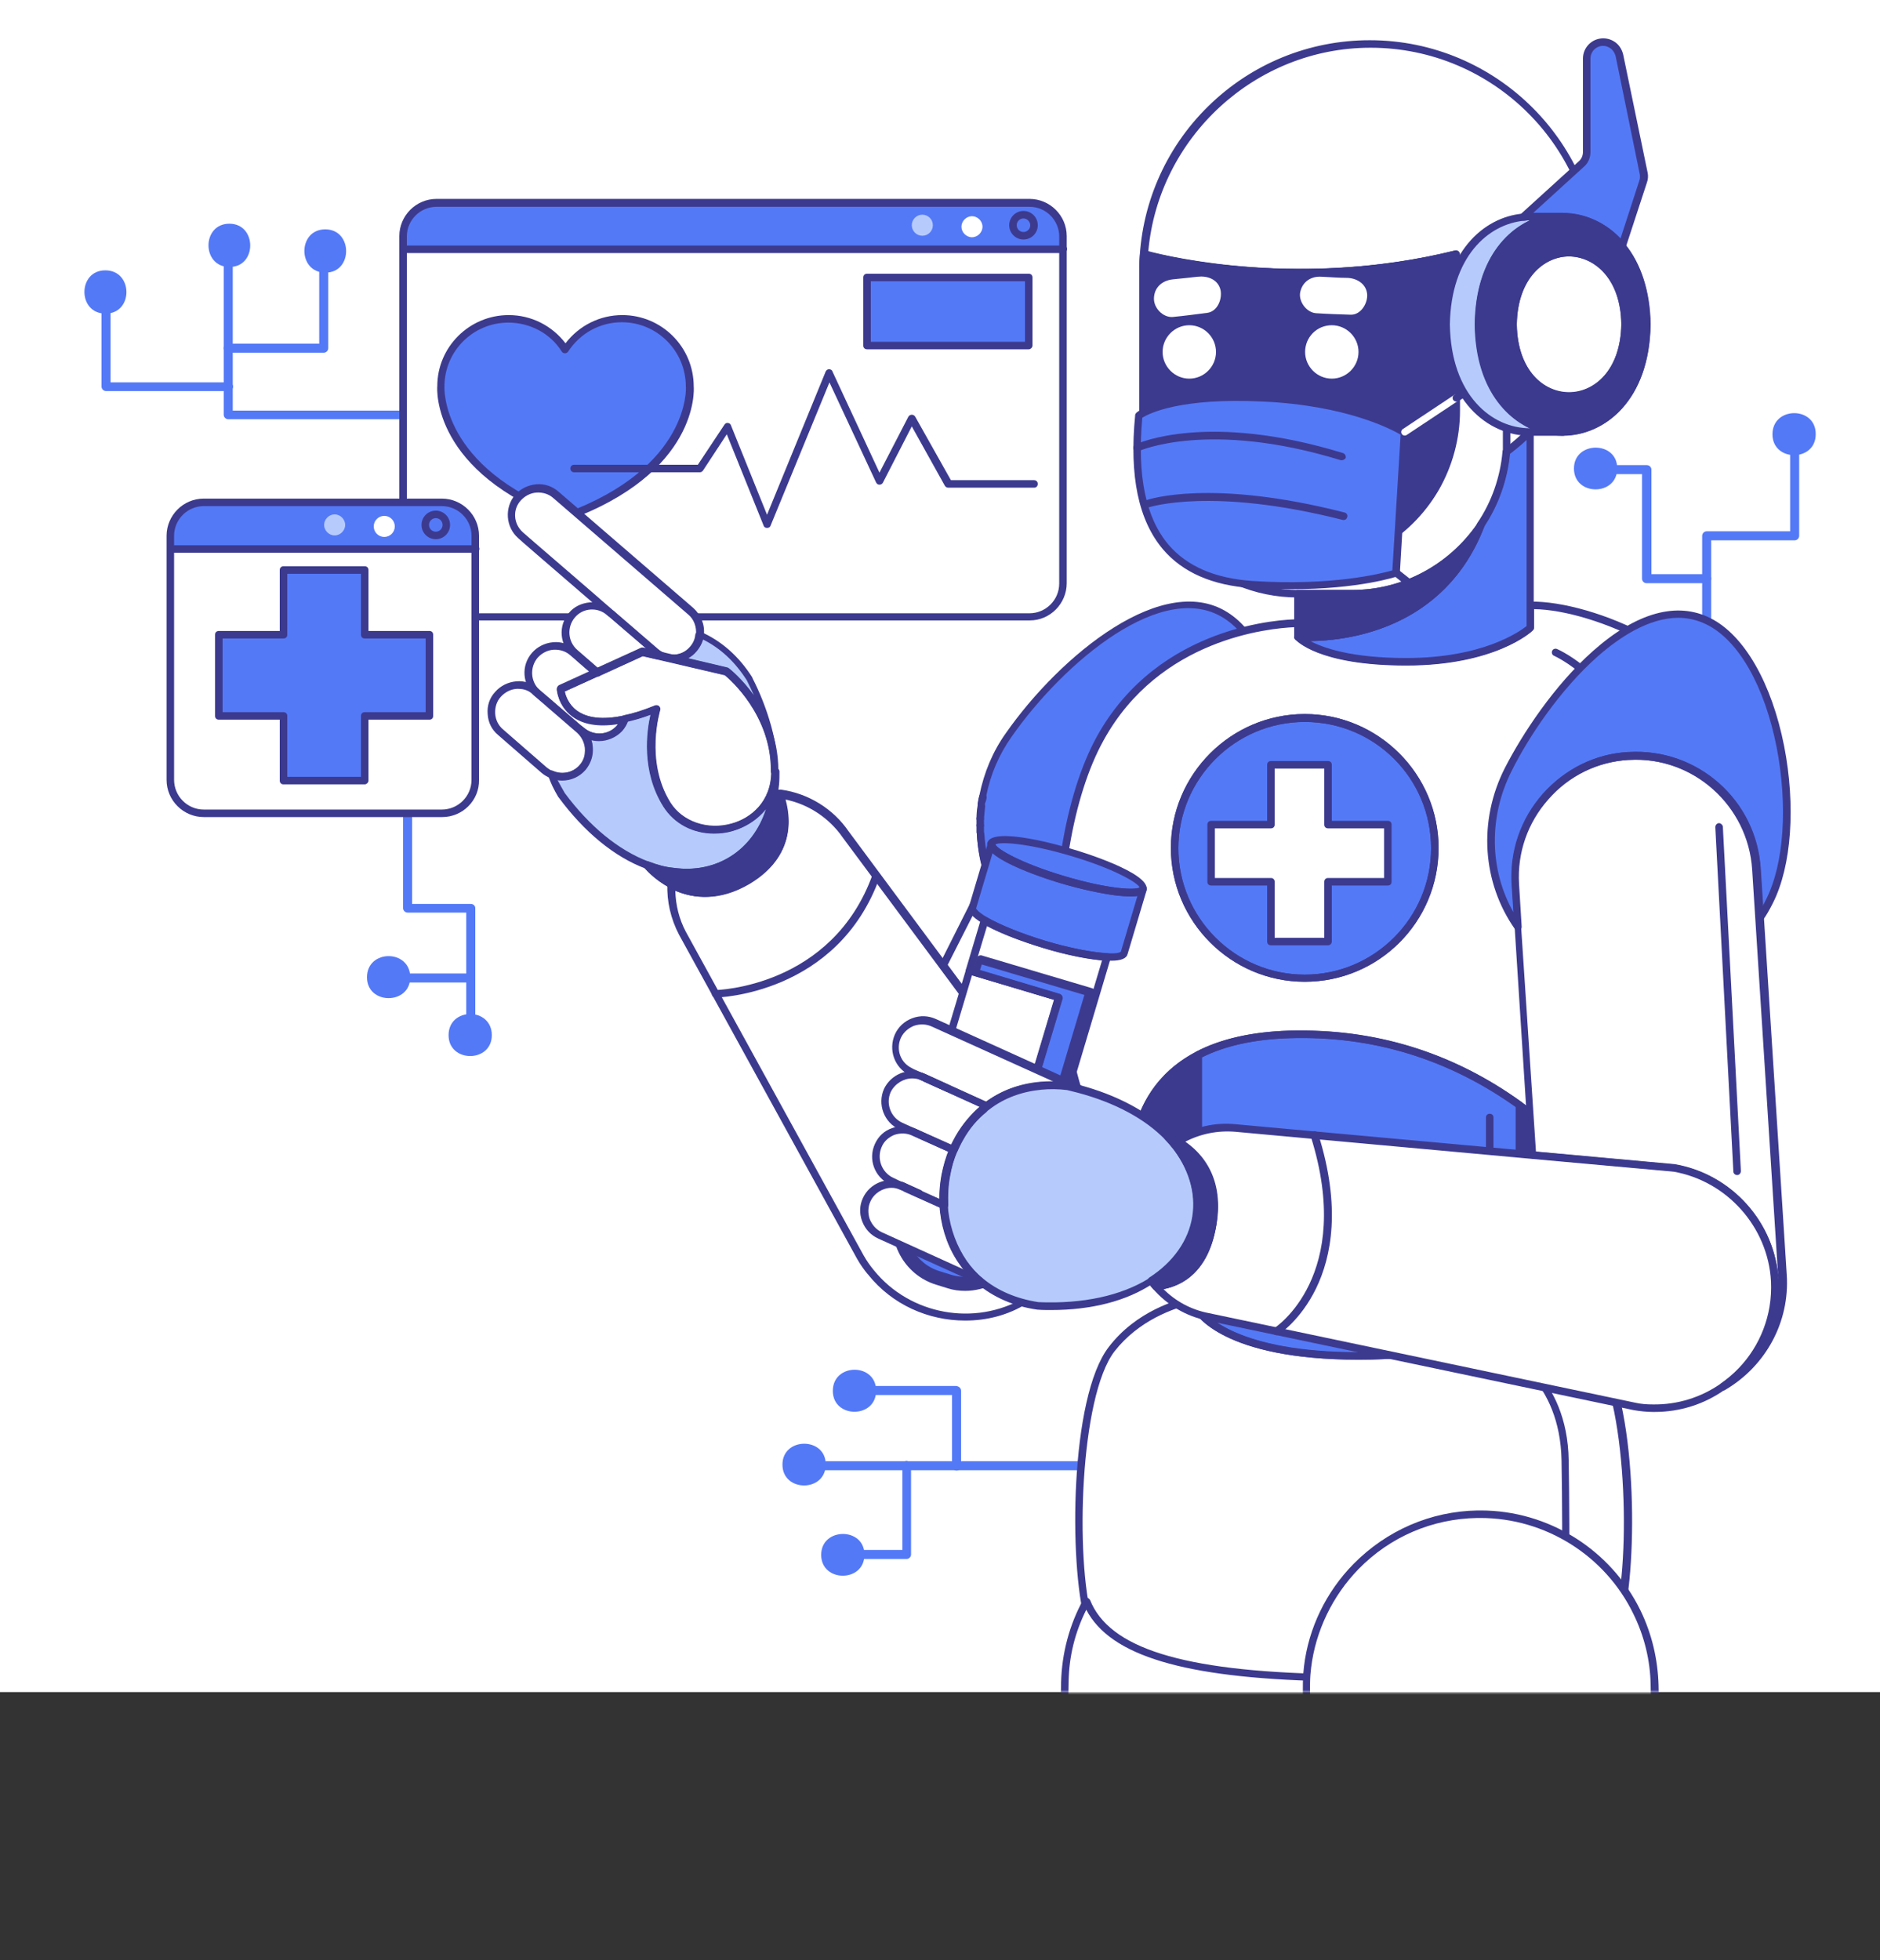 <svg width="400" height="417" viewBox="0 0 400 417" fill="none" xmlns="http://www.w3.org/2000/svg">
<rect x="0" y="0" width="400" height="417" fill="#333333" stroke="none"/>
<g clip-path="url(#clip0_14390_10626)">
<path d="M400 -40H0V359.965H400V-40Z" fill="white"/>
<path d="M382.804 91.188V113.986C382.804 114.466 382.404 114.946 381.844 114.946H364.084V139.024C364.084 139.504 363.684 139.984 363.124 139.984C362.644 139.984 362.164 139.584 362.164 139.024V113.986C362.164 113.506 362.564 113.027 363.124 113.027H380.884V91.188C380.884 90.709 381.284 90.228 381.844 90.228C382.404 90.308 382.804 90.709 382.804 91.188Z" fill="#5479F7"/>
<path d="M364.084 123.106C364.084 123.586 363.684 124.066 363.124 124.066H350.324C349.844 124.066 349.364 123.666 349.364 123.106V100.868H338.964C338.484 100.868 338.004 100.468 338.004 99.908C338.004 99.428 338.404 98.948 338.964 98.948H350.404C350.884 98.948 351.364 99.348 351.364 99.908V122.146H363.204C363.684 122.146 364.084 122.546 364.084 123.106Z" fill="#5479F7"/>
<path d="M377.121 92.388C377.121 98.308 386.321 98.308 386.321 92.388C386.401 86.389 377.121 86.389 377.121 92.388Z" fill="#5479F7"/>
<path d="M334.883 99.668C334.883 105.587 344.083 105.587 344.083 99.668C344.163 93.748 334.883 93.748 334.883 99.668Z" fill="#5479F7"/>
<path d="M237.679 312.769H171.839C171.359 312.769 170.879 312.369 170.879 311.81C170.879 311.33 171.279 310.85 171.839 310.85H238.639C239.119 310.85 239.599 311.25 239.599 311.81L237.679 312.769Z" fill="#5479F7"/>
<path d="M204.481 295.89V311.889C204.481 312.369 204.081 312.849 203.521 312.849C203.041 312.849 202.561 312.449 202.561 311.889V296.77H182.241C181.761 296.77 181.281 296.37 181.281 295.81C181.281 295.331 181.681 294.851 182.241 294.851H203.441C204.081 294.931 204.481 295.331 204.481 295.89Z" fill="#5479F7"/>
<path d="M193.842 311.809V330.688C193.842 331.168 193.442 331.648 192.882 331.648H177.042C176.562 331.648 176.082 331.248 176.082 330.688C176.082 330.208 176.482 329.728 177.042 329.728H192.002V311.729C192.002 311.249 192.402 310.77 192.962 310.77C193.442 310.93 193.842 311.329 193.842 311.809Z" fill="#5479F7"/>
<path d="M177.199 295.891C177.199 301.81 186.399 301.81 186.399 295.891C186.479 289.891 177.199 289.891 177.199 295.891Z" fill="#5479F7"/>
<path d="M166.48 311.569C166.48 317.489 175.68 317.489 175.68 311.569C175.76 305.65 166.48 305.65 166.48 311.569Z" fill="#5479F7"/>
<path d="M174.719 330.768C174.719 336.687 183.919 336.687 183.919 330.768C183.999 324.848 174.719 324.848 174.719 330.768Z" fill="#5479F7"/>
<path d="M92.642 89.189H48.562C48.082 89.189 47.602 88.789 47.602 88.229V52.712C47.602 52.232 48.002 51.752 48.562 51.752C49.042 51.752 49.522 52.152 49.522 52.712V87.349H92.642C93.122 87.349 93.602 87.749 93.602 88.309C93.522 88.789 93.122 89.189 92.642 89.189Z" fill="#5479F7"/>
<path d="M68.882 75.03H48.562C48.082 75.03 47.602 74.63 47.602 74.07C47.602 73.59 48.002 73.11 48.562 73.11H67.922V53.752C67.922 53.272 68.322 52.792 68.882 52.792C69.362 52.792 69.842 53.192 69.842 53.752V74.07C69.842 74.63 69.362 75.03 68.882 75.03Z" fill="#5479F7"/>
<path d="M48.562 83.189H22.562C22.082 83.189 21.602 82.789 21.602 82.229V63.991C21.602 63.511 22.002 63.031 22.562 63.031C23.042 63.031 23.522 63.431 23.522 63.991V81.349H48.642C49.122 81.349 49.602 81.749 49.602 82.309C49.522 82.789 49.042 83.189 48.562 83.189Z" fill="#5479F7"/>
<path d="M69.202 48.792C63.282 48.792 63.282 57.991 69.202 57.991C75.122 58.071 75.122 48.792 69.202 48.792Z" fill="#5479F7"/>
<path d="M48.799 47.592C42.879 47.592 42.879 56.791 48.799 56.791C54.719 56.871 54.719 47.592 48.799 47.592Z" fill="#5479F7"/>
<path d="M22.401 57.511C16.481 57.511 16.481 66.71 22.401 66.71C28.401 66.79 28.401 57.511 22.401 57.511Z" fill="#5479F7"/>
<path d="M101.122 193.179V221.257C101.122 221.737 100.722 222.217 100.162 222.217C99.682 222.217 99.202 221.817 99.202 221.257V194.139H86.722C86.242 194.139 85.762 193.739 85.762 193.179V170.861C85.762 170.381 86.162 169.901 86.722 169.901C87.202 169.901 87.682 170.301 87.682 170.861V192.299H100.162C100.722 192.299 101.122 192.699 101.122 193.179Z" fill="#5479F7"/>
<path d="M101.123 208.058C101.123 208.538 100.723 209.018 100.163 209.018H81.843C81.363 209.018 80.883 208.618 80.883 208.058C80.883 207.578 81.283 207.098 81.843 207.098H100.163C100.723 207.098 101.123 207.498 101.123 208.058Z" fill="#5479F7"/>
<path d="M78.082 207.898C78.082 213.818 87.282 213.818 87.282 207.898C87.282 201.899 78.082 201.899 78.082 207.898Z" fill="#5479F7"/>
<path d="M95.441 220.217C95.441 226.136 104.641 226.136 104.641 220.217C104.641 214.217 95.441 214.217 95.441 220.217Z" fill="#5479F7"/>
<path d="M226.16 50.232V53.032H85.84V50.232C85.84 46.312 89.04 43.113 92.96 43.113H219.12C223.04 43.193 226.16 46.312 226.16 50.232Z" fill="#5479F7"/>
<path d="M226.162 53.032V124.066C226.162 127.986 222.962 131.185 219.042 131.185H92.882C88.962 131.185 85.762 127.986 85.762 124.066V53.032H226.162Z" fill="white"/>
<path d="M219.121 131.985H92.881C88.561 131.985 84.961 128.465 84.961 124.066V50.232C84.961 45.913 88.481 42.313 92.881 42.313H219.041C223.361 42.313 226.961 45.833 226.961 50.232V124.066C226.961 128.385 223.441 131.985 219.121 131.985ZM92.881 43.993C89.441 43.993 86.561 46.793 86.561 50.312V124.146C86.561 127.586 89.361 130.465 92.881 130.465H219.041C222.481 130.465 225.361 127.666 225.361 124.146V50.312C225.361 46.873 222.561 43.993 219.041 43.993H92.881Z" fill="#3C3A8F"/>
<path d="M226.159 53.832H85.839C85.359 53.832 85.039 53.512 85.039 53.032C85.039 52.552 85.359 52.232 85.839 52.232H226.239C226.719 52.232 227.039 52.552 227.039 53.032C226.959 53.432 226.639 53.832 226.159 53.832Z" fill="#3C3A8F"/>
<path d="M196.24 50.153C197.477 50.153 198.48 49.15 198.48 47.913C198.48 46.676 197.477 45.673 196.24 45.673C195.003 45.673 194 46.676 194 47.913C194 49.15 195.003 50.153 196.24 50.153Z" fill="#B6CBFC"/>
<path d="M217.763 50.952C216.083 50.952 214.723 49.592 214.723 47.912C214.723 46.232 216.083 44.873 217.763 44.873C219.443 44.873 220.803 46.232 220.803 47.912C220.803 49.592 219.443 50.952 217.763 50.952ZM217.763 46.472C216.963 46.472 216.323 47.112 216.323 47.912C216.323 48.712 216.963 49.352 217.763 49.352C218.563 49.352 219.203 48.712 219.203 47.912C219.203 47.192 218.563 46.472 217.763 46.472Z" fill="#3C3A8F"/>
<path d="M209.042 48.233C209.042 49.432 208.003 50.472 206.803 50.472C205.603 50.472 204.562 49.432 204.562 48.233C204.562 47.033 205.603 45.993 206.803 45.993C208.003 45.993 209.042 47.033 209.042 48.233Z" fill="white"/>
<path d="M120.321 110.067C92.561 99.988 93.841 82.229 93.841 82.229C93.841 74.31 100.321 67.831 108.241 67.831C113.281 67.831 117.761 70.47 120.321 74.47C122.881 70.47 127.361 67.831 132.401 67.831C140.321 67.831 146.801 74.31 146.801 82.229C146.801 82.229 148.081 99.988 120.321 110.067Z" fill="#5479F7"/>
<path d="M120.321 110.867C120.241 110.867 120.161 110.867 120.081 110.787C92.001 100.548 92.961 82.869 93.041 82.149C93.041 73.83 99.841 67.031 108.241 67.031C113.041 67.031 117.441 69.271 120.321 73.03C123.201 69.271 127.601 67.031 132.401 67.031C140.801 67.031 147.601 73.83 147.601 82.229C147.681 82.949 148.641 100.628 120.561 110.787C120.481 110.867 120.401 110.867 120.321 110.867ZM108.161 68.631C100.641 68.631 94.561 74.71 94.561 82.229C94.561 82.469 93.681 99.428 120.241 109.187C146.801 99.428 146.001 82.469 145.921 82.229C145.921 74.71 139.841 68.551 132.321 68.551C127.681 68.551 123.441 70.87 120.881 74.79C120.561 75.27 119.841 75.27 119.521 74.79C117.121 70.95 112.801 68.631 108.161 68.631Z" fill="#3C3A8F"/>
<path d="M163.199 112.307C162.879 112.307 162.559 112.147 162.479 111.827L154.639 92.389L149.599 100.068C149.439 100.308 149.199 100.468 148.959 100.468H122.159C121.679 100.468 121.359 100.148 121.359 99.668C121.359 99.188 121.679 98.868 122.159 98.868H148.479L154.159 90.309C154.319 90.069 154.639 89.909 154.879 89.989C155.199 89.989 155.439 90.229 155.519 90.469L163.199 109.507L175.679 79.03C175.839 78.71 176.079 78.55 176.399 78.55C176.719 78.55 177.039 78.71 177.119 79.03L187.119 100.548L193.279 88.629C193.439 88.389 193.679 88.229 193.999 88.229C194.319 88.229 194.559 88.389 194.719 88.629L202.319 102.148H219.999C220.479 102.148 220.799 102.468 220.799 102.948C220.799 103.428 220.479 103.748 219.999 103.748H201.759C201.439 103.748 201.199 103.588 201.039 103.348L193.999 90.709L187.839 102.708C187.679 102.948 187.439 103.108 187.119 103.108C186.799 103.108 186.559 102.948 186.399 102.628L176.479 81.35L163.919 111.907C163.839 112.147 163.519 112.307 163.199 112.307Z" fill="#3C3A8F"/>
<path d="M218.88 59.032H184.48V73.51H218.88V59.032Z" fill="#5479F7"/>
<path d="M218.88 74.31H184.48C184 74.31 183.68 73.99 183.68 73.51V59.031C183.68 58.551 184 58.231 184.48 58.231H218.88C219.36 58.231 219.68 58.551 219.68 59.031V73.51C219.68 73.91 219.28 74.31 218.88 74.31ZM185.28 72.71H218.08V59.831H185.28V72.71Z" fill="#3C3A8F"/>
<path d="M101.2 113.987V116.786H36.32V113.987C36.32 110.067 39.52 106.867 43.44 106.867H94.08C98 106.867 101.2 110.067 101.2 113.987Z" fill="#5479F7"/>
<path d="M101.202 116.787V165.982C101.202 169.902 98.002 173.102 94.082 173.102H43.362C39.442 173.102 36.242 169.902 36.242 165.982V116.787H101.202Z" fill="white"/>
<path d="M94.081 173.821H43.361C39.041 173.821 35.441 170.302 35.441 165.902V113.987C35.441 109.667 38.961 106.067 43.361 106.067H94.001C98.321 106.067 101.921 109.587 101.921 113.987V165.902C102.001 170.302 98.401 173.821 94.081 173.821ZM43.361 107.667C39.921 107.667 37.041 110.467 37.041 113.987V165.902C37.041 169.342 39.841 172.222 43.361 172.222H94.001C97.441 172.222 100.321 169.422 100.321 165.902V113.987C100.321 110.547 97.521 107.667 94.001 107.667H43.361Z" fill="#3C3A8F"/>
<path d="M101.2 117.586H36.319C35.84 117.586 35.52 117.266 35.52 116.786C35.52 116.306 35.84 115.986 36.319 115.986H101.2C101.68 115.986 102 116.306 102 116.786C102 117.186 101.6 117.586 101.2 117.586Z" fill="#3C3A8F"/>
<path d="M73.441 111.667C73.441 112.867 72.401 113.907 71.201 113.907C70.001 113.907 68.961 112.867 68.961 111.667C68.961 110.467 70.001 109.427 71.201 109.427C72.401 109.427 73.441 110.467 73.441 111.667Z" fill="#B6CBFC"/>
<path d="M92.72 114.706C91.04 114.706 89.68 113.347 89.68 111.667C89.68 109.987 91.04 108.627 92.72 108.627C94.4 108.627 95.76 109.987 95.76 111.667C95.76 113.347 94.4 114.706 92.72 114.706ZM92.72 110.227C91.92 110.227 91.28 110.867 91.28 111.667C91.28 112.467 91.92 113.107 92.72 113.107C93.52 113.107 94.16 112.467 94.16 111.667C94.16 110.867 93.52 110.227 92.72 110.227Z" fill="#3C3A8F"/>
<path d="M81.76 114.227C82.997 114.227 83.999 113.224 83.999 111.987C83.999 110.75 82.997 109.747 81.76 109.747C80.522 109.747 79.519 110.75 79.519 111.987C79.519 113.224 80.522 114.227 81.76 114.227Z" fill="white"/>
<path d="M91.362 135.025V152.303H77.603V166.062H60.322V152.303H46.562V135.025H60.322V121.266H77.603V135.025H91.362Z" fill="#5479F7"/>
<path d="M77.602 166.862H60.322C59.842 166.862 59.522 166.542 59.522 166.062V153.103H46.562C46.082 153.103 45.762 152.783 45.762 152.304V135.025C45.762 134.545 46.082 134.225 46.562 134.225H59.522V121.266C59.522 120.786 59.842 120.466 60.322 120.466H77.602C78.082 120.466 78.402 120.786 78.402 121.266V134.225H91.362C91.842 134.225 92.162 134.545 92.162 135.025V152.304C92.162 152.783 91.842 153.103 91.362 153.103H78.402V166.062C78.402 166.462 78.002 166.862 77.602 166.862ZM61.122 165.262H76.802V152.304C76.802 151.824 77.122 151.504 77.602 151.504H90.562V135.825H77.602C77.122 135.825 76.802 135.505 76.802 135.025V122.066H61.122V135.025C61.122 135.505 60.802 135.825 60.322 135.825H47.362V151.504H60.322C60.802 151.504 61.122 151.824 61.122 152.304V165.262Z" fill="#3C3A8F"/>
<mask id="mask0_14390_10626" style="mask-type:luminance" maskUnits="userSpaceOnUse" x="0" y="0" width="400" height="360">
<path d="M400 0H0V360H400V0Z" fill="white"/>
</mask>
<g mask="url(#mask0_14390_10626)">
<path d="M210.322 186.14C209.362 183.34 208.723 180.38 208.562 177.421C208.562 177.261 208.562 177.181 208.562 177.021C208.562 176.621 208.562 176.141 208.562 175.661C208.562 175.581 208.562 175.581 208.562 175.501C208.562 175.101 208.562 174.621 208.562 174.141C208.562 173.261 208.642 172.301 208.802 171.421C208.802 171.341 208.802 171.261 208.802 171.181C208.802 170.861 208.882 170.541 208.963 170.301C209.043 170.061 209.042 169.821 209.122 169.581C209.122 169.501 209.122 169.341 209.202 169.261C210.082 164.782 211.842 160.382 214.642 156.462C224.962 141.744 247.283 121.506 261.362 131.345C272.963 139.424 275.363 165.262 270.163 182.46C268.882 188.78 265.842 194.459 261.522 198.859C255.922 204.618 248.162 208.218 239.682 208.218C239.442 208.218 239.282 208.218 239.042 208.218C225.682 207.898 214.482 198.939 210.322 186.38V186.14Z" fill="#5479F7"/>
<path d="M261.521 198.779L229.761 262.213C231.841 255.574 231.201 248.054 227.441 241.575L216.081 226.216L200.641 205.418L210.241 186.3C214.401 198.779 225.681 207.818 238.961 208.138C239.201 208.138 239.361 208.138 239.601 208.138C248.161 208.138 255.921 204.538 261.521 198.779Z" fill="white"/>
<path d="M200.641 205.418L216.081 226.216L227.441 241.575C231.201 248.054 231.841 255.494 229.761 262.213C228.481 266.453 226.081 270.293 222.721 273.412C221.361 274.692 219.841 275.812 218.161 276.772C207.121 283.171 193.121 280.372 185.281 270.772C184.481 269.813 183.681 268.693 183.041 267.573L145.201 198.699C143.441 195.419 142.721 191.819 142.881 188.3C146.721 190.3 152.401 191.419 159.281 187.18C168.961 181.26 167.281 172.781 165.841 168.941H166.081C171.521 169.741 176.641 172.701 180.001 177.501L200.641 205.418Z" fill="white"/>
<path d="M210.322 186.14L210.242 186.3C209.282 183.5 208.723 180.461 208.562 177.341C208.723 180.381 209.362 183.34 210.322 186.14Z" fill="white"/>
<path d="M209.043 169.582C208.963 169.822 208.963 170.061 208.883 170.301C208.963 170.061 209.043 169.822 209.043 169.582Z" fill="white"/>
<path d="M208.802 171.421C208.722 172.301 208.643 173.261 208.562 174.141C208.562 173.261 208.642 172.381 208.802 171.421Z" fill="white"/>
<path d="M165.842 168.862C167.282 172.701 169.042 181.181 159.282 187.1C152.402 191.34 146.722 190.22 142.882 188.22C139.522 186.46 137.602 184.06 137.602 184.06C139.522 184.78 141.362 185.26 143.122 185.5C153.842 186.94 162.722 180.301 164.562 168.782C164.962 168.782 165.362 168.862 165.842 168.862Z" fill="#3C3A8F" stroke="#3C3A8F" stroke-width="1.5" stroke-miterlimit="10" stroke-linecap="round" stroke-linejoin="round"/>
<path d="M164.881 164.062C164.881 165.022 164.881 165.902 164.801 166.782C164.721 167.422 164.641 168.062 164.561 168.702C162.801 180.221 153.921 186.94 143.121 185.42C141.361 185.18 139.441 184.7 137.601 183.98C131.601 181.66 125.281 176.861 119.441 169.102C118.561 167.582 117.841 166.142 117.281 164.702C119.521 165.662 122.241 165.102 123.921 163.182C124.641 162.302 125.121 161.342 125.281 160.222C125.521 158.382 124.881 156.383 123.361 155.103L123.681 155.343C126.081 157.423 129.681 157.103 131.761 154.703C132.241 154.143 132.641 153.423 132.881 152.783C134.801 152.383 137.041 151.663 139.601 150.703C139.601 150.703 136.081 161.742 141.841 171.101C147.601 180.541 164.721 177.261 164.881 164.062Z" fill="#B6CBFC"/>
<path d="M164.883 163.902C164.883 163.982 164.883 164.062 164.883 164.142H164.803L164.883 163.902C164.803 150.863 154.563 142.864 154.563 142.864L140.003 139.424C139.763 139.024 139.363 138.624 139.043 138.304L139.363 138.624C141.763 140.704 145.363 140.384 147.443 137.984C148.163 137.104 148.643 136.144 148.803 135.024C148.803 134.944 148.803 134.944 148.803 134.864C152.803 136.544 156.483 139.664 159.523 144.303C161.043 147.343 162.243 150.223 163.043 153.023C164.323 157.022 164.883 160.622 164.883 163.902Z" fill="#B6CBFC"/>
<path d="M164.881 163.902V164.142C164.801 177.341 147.681 180.541 141.841 171.261C136.081 161.902 139.601 150.863 139.601 150.863C137.041 151.903 134.881 152.543 132.881 152.943C119.841 155.663 119.281 146.623 119.281 146.623L126.881 143.184H126.961L136.641 138.784L140.081 139.584L154.641 143.024C154.641 142.864 164.881 150.863 164.881 163.902Z" fill="white"/>
<path d="M146.961 129.905C148.481 131.185 149.121 133.105 148.881 134.945C148.881 135.025 148.881 135.025 148.881 135.105C148.721 136.144 148.321 137.184 147.521 138.064C145.441 140.464 141.841 140.704 139.441 138.704L139.121 138.384L137.441 136.944L134.161 134.065L130.161 130.625C130.161 130.625 130.001 130.545 129.841 130.305C127.201 128.065 110.801 113.906 110.801 113.826C108.481 111.747 108.241 108.147 110.241 105.747C112.321 103.347 115.921 103.107 118.321 105.187L146.961 129.905Z" fill="white"/>
<path d="M140.08 139.504L136.64 138.704L126.96 143.104L123.36 139.984L122.24 139.024C119.84 136.944 119.6 133.345 121.6 130.945C123.68 128.545 127.28 128.305 129.68 130.385C129.92 130.545 130 130.705 130 130.705L134 134.145L137.28 137.024L138.96 138.464C139.52 138.704 139.84 139.024 140.08 139.504Z" fill="white"/>
<path d="M132.881 152.943C132.641 153.663 132.321 154.303 131.761 154.863C129.681 157.262 126.081 157.502 123.681 155.503L123.361 155.263L121.681 153.823L116.881 149.743L114.321 147.583C111.921 145.503 111.681 141.904 113.761 139.504C115.841 137.104 119.441 136.864 121.841 138.944L123.281 140.224L126.881 143.344L119.281 146.783C119.361 146.543 119.921 155.663 132.881 152.943Z" fill="white"/>
<path d="M127.039 143.024L123.359 139.984C123.359 139.984 123.359 139.984 123.439 139.904L127.039 143.024Z" fill="white"/>
<path d="M123.443 155.183C124.963 156.462 125.603 158.462 125.363 160.302C125.203 161.342 124.803 162.382 124.003 163.262C122.323 165.182 119.603 165.742 117.363 164.782C116.883 164.542 116.323 164.222 115.923 163.902L106.643 155.823C104.243 153.743 104.003 150.143 106.003 147.743C108.083 145.343 111.683 145.103 114.083 147.183L114.403 147.503L116.963 149.663L121.763 153.743L123.443 155.183Z" fill="white"/>
<path d="M239.68 208.938C239.44 208.938 239.2 208.938 238.96 208.938C225.76 208.698 213.84 199.659 209.52 186.54C209.44 186.38 209.44 186.22 209.52 186.14C208.56 183.34 208 180.46 207.84 177.421C207.84 177.341 207.84 177.261 207.84 177.261V177.101C207.84 176.621 207.84 176.141 207.84 175.741V175.581C207.84 175.101 207.84 174.701 207.84 174.221C207.84 173.341 207.92 172.381 208.08 171.421V171.181C208.08 170.861 208.16 170.541 208.24 170.221V169.981C208.24 169.821 208.32 169.661 208.32 169.501C208.32 169.421 208.32 169.261 208.4 169.101C209.36 164.382 211.2 159.902 214 155.983C225.44 139.584 247.92 120.866 261.84 130.705C273.6 138.944 276.32 164.942 270.96 182.7C269.68 189.02 266.64 194.779 262.16 199.419C256.08 205.498 248.16 208.938 239.68 208.938ZM211.12 186.3C215.36 198.619 226.48 207.018 239.04 207.258C239.28 207.258 239.52 207.258 239.68 207.258C247.68 207.258 255.28 203.978 260.96 198.139C265.2 193.739 268.16 188.22 269.36 182.14C274.64 164.782 272.16 139.664 260.88 131.825C247.76 122.705 226.32 140.864 215.2 156.782C212.56 160.542 210.72 164.782 209.84 169.341C209.84 169.421 209.84 169.501 209.76 169.581V169.661C209.76 169.821 209.68 169.981 209.68 170.061L209.6 170.301C209.52 170.621 209.52 170.861 209.44 171.181V171.421C209.36 172.301 209.28 173.181 209.2 174.061C209.2 174.461 209.2 174.941 209.2 175.341V175.501C209.2 175.901 209.2 176.381 209.2 176.781C209.2 176.861 209.2 176.861 209.2 176.941V177.101C209.36 180.06 209.92 182.94 210.88 185.66C211.12 185.98 211.12 186.14 211.12 186.3Z" fill="#3C3A8F"/>
<path d="M229.839 262.933C229.759 262.933 229.599 262.933 229.519 262.853C229.119 262.693 228.959 262.293 229.039 261.893C231.119 255.254 230.319 247.974 226.799 241.975L199.999 205.898C199.839 205.658 199.759 205.338 199.919 205.098L209.519 185.98C209.679 185.66 209.999 185.5 210.319 185.58C210.639 185.58 210.959 185.82 211.039 186.14C215.199 198.619 226.399 207.178 239.039 207.418C239.279 207.418 239.519 207.418 239.679 207.418C247.679 207.418 255.279 204.138 260.959 198.299C261.199 197.979 261.679 197.979 261.999 198.219C262.319 198.459 262.399 198.859 262.239 199.259L230.479 262.693C230.399 262.773 230.079 262.933 229.839 262.933ZM201.599 205.338L228.159 241.095C228.159 241.095 228.159 241.175 228.239 241.175C230.959 245.895 232.159 251.254 231.759 256.614L258.959 202.218C253.439 206.618 246.719 208.938 239.759 208.938C239.519 208.938 239.279 208.938 239.039 208.938C226.399 208.698 215.039 200.459 210.239 188.3L201.599 205.338Z" fill="#3C3A8F"/>
<path d="M205.363 280.932C197.523 280.932 189.843 277.572 184.723 271.172C184.723 271.172 184.723 271.092 184.643 271.092C183.843 270.132 183.043 269.013 182.323 267.733L144.483 198.859C142.723 195.499 141.843 191.739 142.003 188.06C142.003 187.82 142.163 187.5 142.403 187.42C142.643 187.26 142.963 187.26 143.203 187.42C146.643 189.18 152.083 190.459 158.803 186.38C167.843 180.86 166.563 173.181 165.043 169.101C164.963 168.861 164.963 168.541 165.203 168.301C165.363 168.061 165.683 167.981 165.923 167.981H166.163C172.003 168.781 177.283 172.061 180.563 176.861L201.283 204.778L228.083 240.935C228.083 240.935 228.083 241.015 228.163 241.015C231.923 247.414 232.723 255.174 230.563 262.293C229.203 266.693 226.643 270.692 223.283 273.812C221.923 275.092 220.323 276.292 218.563 277.252C214.483 279.812 209.923 280.932 205.363 280.932ZM143.683 189.5C143.763 192.539 144.483 195.499 145.923 198.219L183.763 267.093C184.403 268.213 185.123 269.253 185.923 270.212C193.603 279.732 207.363 282.211 217.843 276.132C219.523 275.172 220.963 274.052 222.243 272.852C225.363 269.893 227.763 266.213 229.043 262.053C231.123 255.414 230.323 248.134 226.803 242.135L179.283 178.141C176.403 173.981 171.923 171.021 166.963 170.061C168.243 174.301 168.963 182.3 159.603 187.98C153.043 191.899 147.443 191.099 143.683 189.5Z" fill="#3C3A8F"/>
<path d="M210.24 187.1C209.84 187.1 209.6 186.86 209.52 186.54C208.56 183.66 208 180.54 207.84 177.421C207.84 177.021 208.16 176.621 208.56 176.621C208.96 176.621 209.36 176.941 209.44 177.341C209.6 180.3 210.16 183.18 211.12 185.9C211.2 186.06 211.2 186.3 211.12 186.54L211.04 186.7C210.88 186.94 210.56 187.1 210.24 187.1Z" fill="#3C3A8F"/>
<path d="M208.961 171.101C208.881 171.101 208.881 171.101 208.801 171.101C208.401 171.021 208.081 170.621 208.161 170.221C208.161 169.981 208.241 169.661 208.321 169.421C208.401 169.021 208.881 168.701 209.281 168.781C209.681 168.861 209.921 169.181 209.921 169.581C209.921 169.661 209.921 169.661 209.921 169.741C209.921 169.901 209.841 170.061 209.841 170.141L209.761 170.381C209.681 170.861 209.361 171.101 208.961 171.101Z" fill="#3C3A8F"/>
<path d="M208.8 171.981H208.72C208.32 171.901 208 171.581 208 171.181V171.101C208 170.781 208.08 170.462 208.16 170.142C208.24 169.742 208.64 169.422 209.04 169.502C209.44 169.582 209.76 169.982 209.68 170.382L209.6 170.701C209.6 170.861 209.52 171.101 209.52 171.261C209.6 171.741 209.2 171.981 208.8 171.981Z" fill="#3C3A8F"/>
<path d="M208.562 174.941C208.082 174.941 207.762 174.541 207.762 174.141C207.762 173.261 207.842 172.301 208.002 171.341C208.082 170.941 208.482 170.621 208.882 170.621C209.282 170.701 209.602 171.101 209.602 171.501C209.522 172.461 209.442 173.341 209.362 174.141C209.362 174.621 208.962 174.941 208.562 174.941Z" fill="#3C3A8F"/>
<path d="M208.562 177.821C208.162 177.821 207.762 177.501 207.762 177.021C207.762 176.541 207.762 176.141 207.762 175.661C207.762 175.181 208.082 174.861 208.562 174.861C209.042 174.861 209.362 175.181 209.362 175.661C209.362 176.061 209.362 176.541 209.362 176.941C209.362 176.941 209.362 176.941 209.362 177.021C209.362 177.421 209.042 177.741 208.562 177.821Z" fill="#3C3A8F"/>
<path d="M208.562 176.301C208.082 176.301 207.762 175.981 207.762 175.501C207.762 175.021 207.762 174.621 207.762 174.141C207.762 173.661 208.162 173.341 208.562 173.421C208.962 173.421 209.362 173.821 209.362 174.221C209.362 174.221 209.362 174.221 209.362 174.301C209.362 174.701 209.362 175.181 209.362 175.581C209.362 175.981 208.962 176.301 208.562 176.301Z" fill="#3C3A8F"/>
<path d="M149.919 190.78C146.959 190.78 144.399 189.9 142.479 188.86L142.399 188.78C139.039 187.02 137.119 184.62 137.039 184.46C136.799 184.14 136.799 183.82 137.039 183.5C137.279 183.18 137.599 183.1 137.999 183.26C139.839 183.98 141.599 184.46 143.359 184.62C153.759 186.06 162.159 179.421 163.919 168.541C163.999 168.141 164.319 167.822 164.719 167.901C165.119 167.901 165.599 167.982 165.999 168.061C166.319 168.061 166.559 168.301 166.639 168.541C167.999 172.221 170.159 181.42 159.759 187.74C156.079 189.98 152.799 190.78 149.919 190.78ZM143.359 187.58C146.799 189.34 152.239 190.54 158.879 186.46C167.519 181.18 166.719 173.821 165.279 169.661C163.199 181.02 154.159 187.82 143.119 186.3C142.319 186.22 141.519 186.06 140.719 185.82C141.439 186.38 142.319 186.94 143.279 187.42C143.279 187.5 143.279 187.5 143.359 187.58Z" fill="#3C3A8F"/>
<path d="M146.081 186.54C145.121 186.54 144.081 186.46 143.041 186.3C141.201 186.06 139.281 185.58 137.361 184.78C130.721 182.3 124.321 177.021 118.881 169.661C118.881 169.661 118.881 169.581 118.801 169.581C117.841 167.981 117.121 166.462 116.641 165.022C116.561 164.702 116.641 164.382 116.801 164.142C117.041 163.902 117.361 163.822 117.681 163.982C119.681 164.862 122.001 164.302 123.441 162.702C124.081 161.982 124.481 161.102 124.561 160.222C124.801 158.542 124.161 156.942 122.961 155.822C122.641 155.503 122.561 155.023 122.881 154.703C123.201 154.383 123.681 154.303 124.001 154.623L124.321 154.863C126.401 156.622 129.521 156.382 131.281 154.383C131.681 153.903 132.001 153.343 132.241 152.703C132.321 152.463 132.561 152.223 132.801 152.143C134.801 151.743 137.041 151.023 139.361 150.063C139.681 149.983 140.001 149.983 140.241 150.223C140.481 150.463 140.561 150.783 140.481 151.023C140.481 151.103 137.121 161.822 142.641 170.701C145.201 174.781 150.561 176.621 155.681 175.181C159.761 174.061 164.161 170.541 164.161 164.062C164.161 163.662 164.561 163.262 164.961 163.262C165.361 163.262 165.761 163.582 165.841 164.062C165.841 165.022 165.841 165.982 165.761 166.862C165.681 167.501 165.601 168.221 165.521 168.861C163.681 179.58 155.921 186.54 146.081 186.54ZM120.161 168.701C125.441 175.821 131.601 180.86 137.921 183.26C139.761 183.98 141.521 184.46 143.281 184.62C152.481 185.9 160.161 180.86 162.961 172.141C161.121 174.461 158.481 175.981 156.001 176.701C150.081 178.38 144.161 176.301 141.201 171.501C136.481 163.982 137.681 155.423 138.481 151.983C136.801 152.623 135.121 153.103 133.521 153.423C133.281 154.063 132.881 154.703 132.401 155.183C130.721 157.102 128.161 157.822 125.761 157.262C126.081 158.222 126.161 159.262 126.001 160.222C125.841 161.422 125.281 162.622 124.481 163.582C122.961 165.342 120.801 166.142 118.561 165.822C119.121 166.861 119.601 167.741 120.161 168.701Z" fill="#3C3A8F"/>
<path d="M164.883 164.862C164.403 164.862 164.003 164.542 164.003 164.062V163.822C164.003 152.143 155.363 144.544 154.163 143.584L139.843 140.224C139.603 140.144 139.443 140.064 139.363 139.904C139.123 139.584 138.883 139.264 138.483 138.944C138.163 138.624 138.083 138.144 138.403 137.824C138.723 137.504 139.203 137.424 139.523 137.744L139.843 138.064C140.883 138.944 142.083 139.344 143.443 139.264C144.803 139.184 146.003 138.544 146.803 137.584C147.443 136.864 147.843 135.984 147.923 135.105C147.923 134.865 148.083 134.625 148.323 134.465C148.563 134.305 148.803 134.305 149.043 134.385C153.443 136.304 157.203 139.584 160.083 144.144V144.224C161.603 147.183 162.803 150.223 163.683 153.103C164.883 156.943 165.443 160.622 165.523 164.062V164.302C165.683 164.542 165.363 164.862 164.883 164.862ZM146.243 140.064L154.803 142.064C154.883 142.064 155.043 142.144 155.123 142.224C155.363 142.384 157.843 144.384 160.403 147.903C159.923 146.863 159.443 145.824 158.883 144.704C156.323 140.704 153.203 137.824 149.443 135.984C149.203 136.864 148.723 137.664 148.083 138.384C147.603 139.184 146.963 139.664 146.243 140.064Z" fill="#3C3A8F"/>
<path d="M151.92 177.341C147.44 177.341 143.44 175.261 141.12 171.581C136.4 164.062 137.6 155.503 138.4 152.063C136.56 152.783 134.72 153.263 133.04 153.663C128.08 154.703 124.24 154.223 121.68 152.223C118.72 149.983 118.48 146.703 118.48 146.543C118.48 146.223 118.64 145.903 118.96 145.743L136.32 137.824C136.48 137.744 136.64 137.744 136.8 137.744L154.72 141.984C154.8 141.984 154.96 142.064 155.04 142.144C155.44 142.464 165.6 150.463 165.6 163.822V164.062C165.52 171.421 160.56 175.421 155.92 176.781C154.64 177.181 153.28 177.341 151.92 177.341ZM139.6 150.063C139.76 150.063 140 150.143 140.16 150.303C140.4 150.543 140.48 150.863 140.4 151.103C140.4 151.183 137.04 161.902 142.56 170.781C145.12 174.861 150.48 176.701 155.6 175.261C159.68 174.141 164.08 170.621 164.08 164.142V163.902C164.08 152.223 155.44 144.624 154.24 143.664L136.72 139.584L120.16 147.103C120.32 147.983 120.96 149.823 122.64 151.103C124.88 152.783 128.24 153.183 132.72 152.223C134.72 151.823 136.96 151.103 139.28 150.143C139.44 150.063 139.52 150.063 139.6 150.063Z" fill="#3C3A8F"/>
<path d="M143.2 140.784C141.6 140.784 140.16 140.224 138.96 139.184L138.64 138.944L129.6 131.185C129.6 131.185 129.44 131.105 129.28 130.945C114 117.746 110.88 115.106 110.24 114.466C107.6 112.146 107.28 107.987 109.6 105.267C110.72 103.987 112.32 103.187 114.08 103.027C115.84 102.867 117.52 103.427 118.88 104.627L147.52 129.345C149.12 130.785 150 132.865 149.76 135.024C149.76 135.104 149.76 135.184 149.76 135.264C149.6 136.464 149.04 137.584 148.24 138.544C147.12 139.904 145.52 140.704 143.76 140.784C143.52 140.784 143.36 140.784 143.2 140.784ZM111.28 113.266C111.68 113.666 126.8 126.625 130.32 129.745C130.56 129.905 130.72 130.065 130.72 130.065L140 138.064C141.04 138.944 142.24 139.344 143.6 139.264C144.96 139.184 146.16 138.544 146.96 137.584C147.6 136.864 148 135.984 148.08 135.104V135.024C148.24 133.425 147.68 131.745 146.4 130.705L117.76 105.987C116.8 105.107 115.52 104.707 114.16 104.787C112.88 104.867 111.68 105.507 110.8 106.467C109.04 108.387 109.2 111.427 111.28 113.266Z" fill="#3C3A8F"/>
<path d="M127.042 143.824C126.882 143.824 126.642 143.744 126.482 143.664L121.762 139.584C119.042 137.184 118.722 133.105 121.042 130.385C122.162 129.025 123.762 128.305 125.522 128.145C127.282 127.985 128.962 128.545 130.242 129.745C130.482 129.905 130.642 130.065 130.642 130.065L139.602 137.824C140.082 138.224 140.482 138.624 140.722 139.104C140.882 139.344 140.882 139.744 140.722 139.984C140.562 140.224 140.162 140.384 139.922 140.304L136.802 139.584L127.362 143.904C127.202 143.824 127.122 143.824 127.042 143.824ZM126.082 129.665C125.922 129.665 125.842 129.665 125.682 129.665C124.322 129.745 123.122 130.385 122.322 131.345C120.562 133.424 120.802 136.544 122.882 138.304L127.202 142.064L136.402 137.904C136.562 137.824 136.722 137.824 136.882 137.824L137.522 137.984L129.602 131.185C129.602 131.185 129.442 131.105 129.282 130.945C128.402 130.145 127.202 129.665 126.082 129.665Z" fill="#3C3A8F"/>
<path d="M127.443 157.663C125.923 157.663 124.403 157.183 123.203 156.063L116.403 150.223L116.323 150.143L113.843 148.063C111.123 145.664 110.803 141.584 113.203 138.864C114.323 137.584 115.923 136.784 117.683 136.624C119.443 136.464 121.123 137.024 122.403 138.224L127.443 142.544C127.683 142.704 127.763 143.024 127.683 143.264C127.683 143.504 127.443 143.744 127.203 143.904L120.163 147.104C120.323 147.983 120.963 149.823 122.643 151.103C124.883 152.783 128.243 153.183 132.723 152.223C133.043 152.143 133.283 152.223 133.523 152.463C133.683 152.703 133.763 152.943 133.683 153.263C133.443 154.063 132.963 154.863 132.403 155.503C131.123 156.863 129.283 157.663 127.443 157.663ZM117.523 149.103L124.243 154.863C126.323 156.623 129.443 156.383 131.203 154.383C131.283 154.303 131.363 154.143 131.443 154.063C127.283 154.703 124.003 154.143 121.683 152.383C118.723 150.143 118.483 146.864 118.483 146.704C118.483 146.384 118.643 146.064 118.963 145.904L125.443 142.944L121.363 139.424C120.403 138.544 119.123 138.144 117.763 138.224C116.483 138.304 115.283 138.944 114.403 139.904C112.643 141.984 112.883 145.104 114.883 146.864L117.443 149.023C117.523 149.023 117.523 149.023 117.523 149.103Z" fill="#3C3A8F"/>
<path d="M126.962 143.904C126.802 143.904 126.563 143.824 126.403 143.744L122.803 140.624C122.643 140.464 122.562 140.304 122.562 140.064C122.562 139.824 122.643 139.664 122.803 139.504C122.883 139.424 123.043 139.344 123.203 139.264C123.443 139.184 123.763 139.264 124.003 139.424L127.603 142.544C127.843 142.704 127.923 142.944 127.843 143.264C127.843 143.504 127.683 143.744 127.443 143.904H127.362C127.202 143.824 127.042 143.904 126.962 143.904Z" fill="#3C3A8F"/>
<path d="M119.601 166.062C118.721 166.062 117.841 165.902 116.961 165.502C116.321 165.182 115.761 164.862 115.281 164.462L106.001 156.383C104.641 155.263 103.841 153.663 103.761 151.903C103.601 150.143 104.161 148.463 105.361 147.184C106.481 145.904 108.081 145.104 109.841 144.944C111.601 144.784 113.281 145.344 114.561 146.544L117.441 149.023L117.521 149.103L123.921 154.623C125.601 156.063 126.401 158.223 126.081 160.462C125.921 161.662 125.361 162.862 124.561 163.822C123.281 165.262 121.521 166.062 119.601 166.062ZM110.321 146.544C110.161 146.544 110.081 146.544 109.921 146.544C108.641 146.624 107.441 147.264 106.561 148.223C105.681 149.183 105.281 150.463 105.361 151.823C105.441 153.183 106.081 154.383 107.041 155.183L116.321 163.262C116.721 163.582 117.121 163.822 117.601 164.062C119.601 164.942 121.921 164.382 123.281 162.782C123.921 162.062 124.321 161.182 124.401 160.302C124.641 158.623 124.001 157.023 122.801 155.903L116.321 150.303L116.241 150.223L113.441 147.824C112.641 146.944 111.521 146.544 110.321 146.544Z" fill="#3C3A8F"/>
<path d="M152.241 212.217C151.841 212.217 151.441 211.898 151.441 211.418C151.441 210.938 151.761 210.618 152.241 210.618C152.481 210.618 177.041 210.058 185.681 185.98C185.841 185.58 186.321 185.34 186.721 185.5C187.121 185.66 187.361 186.14 187.201 186.54C178.241 211.658 152.561 212.217 152.241 212.217Z" fill="#3C3A8F"/>
<path d="M368.401 155.823C371.841 171.981 385.761 245.335 346.881 260.453C346.881 260.453 339.201 246.615 323.281 235.096C311.521 226.616 295.281 219.417 274.241 220.057C265.841 220.297 259.521 221.977 254.881 224.457C238.081 233.256 241.441 252.054 241.441 252.054C222.161 237.415 220.321 182.14 234.161 157.102C247.121 133.505 273.201 132.625 276.241 132.545V135.344C276.241 135.344 280.641 140.624 299.281 140.624C317.921 140.624 325.681 133.425 325.681 133.425V128.785C338.721 128.545 364.961 139.904 368.401 155.823ZM305.281 180.38C305.281 165.102 292.881 152.703 277.601 152.703C262.321 152.703 249.921 165.102 249.921 180.38C249.921 195.659 262.321 208.058 277.601 208.058C292.881 208.058 305.281 195.659 305.281 180.38Z" fill="white"/>
<path d="M339.361 287.011C347.201 297.171 347.761 332.128 344.241 344.846C340.721 357.485 321.041 361.645 288.241 361.645H287.601C254.881 361.645 235.201 357.485 231.601 344.846C228.081 332.208 228.641 297.171 236.481 287.011C242.161 279.652 250.641 277.092 254.881 276.212V278.692C254.881 278.692 260.321 288.451 289.121 288.451C317.921 288.451 323.361 278.692 323.361 278.692V276.692C327.601 277.812 334.401 280.612 339.361 287.011Z" fill="white"/>
<path d="M323.281 235.096C339.201 246.615 346.881 260.453 346.881 260.453C339.281 263.413 331.281 265.493 323.281 266.693V235.096Z" fill="#3C3A8F" stroke="#3C3A8F" stroke-width="1.5" stroke-miterlimit="10" stroke-linecap="round" stroke-linejoin="round"/>
<path d="M323.281 276.692V278.692C323.281 278.692 317.841 288.451 289.041 288.451C260.241 288.451 254.801 278.692 254.801 278.692V276.212V259.494V224.457C259.521 221.977 265.761 220.297 274.161 220.057C295.121 219.417 311.441 226.617 323.201 235.096V266.693V276.692H323.281Z" fill="#5479F7"/>
<path d="M277.602 152.783C292.882 152.783 305.282 165.182 305.282 180.461C305.282 195.739 292.882 208.138 277.602 208.138C262.322 208.138 249.922 195.739 249.922 180.461C249.922 165.102 262.322 152.783 277.602 152.783Z" fill="#5479F7"/>
<path d="M295.284 175.501V187.66H282.564V200.299H270.404V187.66H257.684V175.501H270.404V162.782H282.564V175.501H295.284Z" fill="white"/>
<path d="M282.563 201.099H270.403C269.923 201.099 269.603 200.779 269.603 200.299V188.38H257.683C257.203 188.38 256.883 188.06 256.883 187.58V175.421C256.883 174.941 257.203 174.621 257.683 174.621H269.603V162.702C269.603 162.222 269.923 161.902 270.403 161.902H282.563C283.043 161.902 283.363 162.222 283.363 162.702V174.621H295.283C295.763 174.621 296.083 174.941 296.083 175.421V187.58C296.083 188.06 295.763 188.38 295.283 188.38H283.363V200.299C283.363 200.779 282.963 201.099 282.563 201.099ZM271.203 199.499H281.763V187.58C281.763 187.1 282.083 186.78 282.563 186.78H294.483V176.221H282.563C282.083 176.221 281.763 175.901 281.763 175.421V163.502H271.203V175.421C271.203 175.901 270.883 176.221 270.403 176.221H258.483V186.78H270.403C270.883 186.78 271.203 187.1 271.203 187.58V199.499Z" fill="#3C3A8F"/>
<path d="M254.882 224.537V259.574C249.602 257.414 245.042 254.854 241.442 252.134C241.442 252.134 238.082 233.336 254.882 224.537Z" fill="#3C3A8F" stroke="#3C3A8F" stroke-width="1.5" stroke-miterlimit="10" stroke-linecap="round" stroke-linejoin="round"/>
<path d="M346.882 261.254C346.562 261.254 346.322 261.094 346.162 260.854C346.082 260.694 338.402 247.015 322.802 235.736C308.322 225.337 292.002 220.297 274.242 220.857C266.642 221.097 260.242 222.537 255.202 225.177C239.122 233.656 242.162 251.734 242.162 251.974C242.242 252.294 242.082 252.614 241.762 252.774C241.442 252.934 241.122 252.934 240.882 252.694C221.122 237.736 219.522 181.901 233.362 156.703C246.562 132.785 273.122 131.745 276.162 131.745C276.402 131.745 276.562 131.825 276.722 131.985C276.882 132.145 276.962 132.305 276.962 132.545V135.025C277.922 135.905 283.282 139.824 299.202 139.824C315.442 139.824 323.282 134.225 324.802 133.025V128.785C324.802 128.385 325.122 127.985 325.602 127.985C338.802 127.745 365.602 138.944 369.202 155.583C373.682 176.621 385.362 246.295 347.202 261.174C347.122 261.254 346.962 261.254 346.882 261.254ZM276.962 219.257C294.002 219.257 309.762 224.377 323.762 234.456C337.762 244.535 345.522 256.614 347.202 259.414C383.442 244.455 372.002 176.461 367.602 155.903C364.322 140.544 339.042 129.745 326.402 129.585V133.505C326.402 133.745 326.322 133.905 326.162 134.065C325.842 134.385 318.002 141.504 299.202 141.504C280.402 141.504 275.762 136.145 275.522 135.905C275.442 135.745 275.362 135.585 275.362 135.425V133.425C270.082 133.665 246.722 135.825 234.802 157.503C228.242 169.342 224.962 188.86 226.162 208.458C227.362 227.657 232.642 243.015 240.402 250.215C240.082 245.015 240.642 231.016 254.482 223.737C259.682 221.017 266.322 219.497 274.242 219.257C275.122 219.257 276.082 219.257 276.962 219.257Z" fill="#3C3A8F"/>
<path d="M277.601 208.858C261.921 208.858 249.121 196.059 249.121 180.381C249.121 164.702 261.921 151.903 277.601 151.903C293.281 151.903 306.081 164.702 306.081 180.381C306.081 196.139 293.361 208.858 277.601 208.858ZM277.601 153.583C262.801 153.583 250.721 165.662 250.721 180.461C250.721 195.26 262.801 207.338 277.601 207.338C292.401 207.338 304.481 195.26 304.481 180.461C304.481 165.582 292.481 153.583 277.601 153.583Z" fill="#3C3A8F"/>
<path d="M288.242 362.445H287.602C251.202 362.445 234.242 357.245 230.882 345.006C227.442 332.767 227.602 297.25 235.922 286.531C241.682 279.012 250.242 276.372 254.802 275.492C255.042 275.412 255.282 275.492 255.442 275.652C255.602 275.812 255.762 276.052 255.762 276.292V278.532C256.642 279.732 263.282 287.731 289.202 287.731C315.042 287.731 321.762 279.732 322.642 278.532V276.772C322.642 276.532 322.722 276.292 322.962 276.132C323.122 275.972 323.442 275.892 323.682 275.972C328.482 277.252 335.202 280.132 340.162 286.611C348.402 297.33 348.562 332.927 345.202 345.086C341.602 357.245 324.562 362.445 288.242 362.445ZM254.082 277.252C249.602 278.292 242.242 280.932 237.122 287.491C229.762 297.09 228.722 331.487 232.402 344.606C235.522 355.805 252.562 360.845 287.602 360.845H288.242C323.282 360.845 340.322 355.805 343.442 344.606C347.122 331.567 346.082 297.09 338.722 287.491C334.322 281.812 328.562 279.092 324.082 277.732V278.692C324.082 278.852 324.082 278.932 324.002 279.092C323.762 279.492 318.002 289.251 289.122 289.251C260.162 289.251 254.482 279.492 254.242 279.092C254.162 279.012 254.162 278.852 254.162 278.692V277.252H254.082Z" fill="#3C3A8F"/>
<path d="M323.28 267.493C323.12 267.493 322.88 267.413 322.72 267.333C322.56 267.173 322.48 266.933 322.48 266.693V235.096C322.48 234.776 322.64 234.536 322.88 234.376C323.12 234.216 323.44 234.296 323.68 234.456C339.6 245.895 347.44 259.894 347.52 260.054C347.6 260.294 347.68 260.533 347.6 260.693C347.52 260.933 347.36 261.093 347.12 261.173C339.68 264.053 331.68 266.213 323.36 267.493C323.36 267.493 323.36 267.493 323.28 267.493ZM324.08 236.696V265.813C331.68 264.613 338.96 262.613 345.68 260.054C343.92 257.014 336.72 246.135 324.08 236.696Z" fill="#3C3A8F"/>
<path d="M289.042 289.251C260.082 289.251 254.402 279.492 254.162 279.092C254.082 279.012 254.082 278.852 254.082 278.692V224.457C254.082 224.137 254.242 223.897 254.482 223.737C259.682 221.017 266.322 219.497 274.242 219.257C292.402 218.697 309.042 223.817 323.762 234.456C324.002 234.616 324.082 234.856 324.082 235.096V278.692C324.082 278.852 324.082 278.932 324.002 279.092C323.762 279.492 318.002 289.251 289.042 289.251ZM255.682 278.452C256.562 279.652 263.202 287.651 289.122 287.651C314.962 287.651 321.682 279.652 322.562 278.452V235.496C308.162 225.257 292.002 220.297 274.402 220.857C266.962 221.097 260.722 222.457 255.762 224.937V278.452H255.682Z" fill="#3C3A8F"/>
<path d="M277.601 208.858C261.921 208.858 249.121 196.059 249.121 180.381C249.121 164.702 261.921 151.903 277.601 151.903C293.281 151.903 306.081 164.702 306.081 180.381C306.081 196.139 293.361 208.858 277.601 208.858ZM277.601 153.583C262.801 153.583 250.721 165.662 250.721 180.461C250.721 195.26 262.801 207.338 277.601 207.338C292.401 207.338 304.481 195.26 304.481 180.461C304.481 165.582 292.481 153.583 277.601 153.583Z" fill="#3C3A8F"/>
<path d="M254.88 260.374C254.8 260.374 254.64 260.374 254.56 260.294C249.2 258.054 244.56 255.494 240.88 252.774C240.72 252.614 240.64 252.454 240.56 252.294C240.56 252.134 237.28 232.776 254.4 223.817C254.64 223.657 254.96 223.657 255.2 223.817C255.44 223.977 255.6 224.217 255.6 224.537V259.574C255.6 259.814 255.44 260.054 255.28 260.214C255.2 260.294 255.04 260.374 254.88 260.374ZM242.16 251.654C245.44 254.054 249.44 256.294 254.08 258.294V225.817C240.24 233.976 241.76 249.255 242.16 251.654Z" fill="#3C3A8F"/>
<path d="M344.321 246.055C344.241 246.055 344.081 246.055 344.001 245.975C343.601 245.815 343.441 245.335 343.601 244.935C355.601 217.017 350.881 175.421 346.721 159.662C342.881 145.024 330.801 139.584 330.641 139.504C330.241 139.344 330.081 138.864 330.241 138.464C330.401 138.064 330.881 137.904 331.281 138.064C331.841 138.304 344.241 143.904 348.241 159.262C351.601 171.901 358.161 215.018 345.041 245.575C344.881 245.895 344.641 246.055 344.321 246.055Z" fill="#3C3A8F"/>
<path d="M333.042 350.686C332.562 350.686 332.242 350.286 332.242 349.886C332.242 349.646 332.562 328.368 332.242 310.689C331.922 293.491 320.162 287.971 319.602 287.811C319.202 287.651 319.042 287.171 319.202 286.771C319.362 286.371 319.842 286.211 320.242 286.371C320.402 286.451 333.522 292.451 333.762 310.689C334.082 328.448 333.762 349.726 333.762 349.966C333.842 350.366 333.522 350.686 333.042 350.686Z" fill="#3C3A8F"/>
<path d="M316.96 277.012C316.48 277.012 316.16 276.692 316.16 276.212V237.735C316.16 237.256 316.48 236.936 316.96 236.936C317.44 236.936 317.76 237.256 317.76 237.735V276.212C317.76 276.692 317.36 277.012 316.96 277.012Z" fill="#3C3A8F"/>
<path d="M308.722 277.972C308.242 277.972 307.922 277.652 307.922 277.172V260.454C307.922 259.974 308.242 259.654 308.722 259.654C309.202 259.654 309.522 259.974 309.522 260.454V277.172C309.522 277.652 309.122 277.972 308.722 277.972Z" fill="#3C3A8F"/>
<path d="M290.481 416.2L282.721 360.365C282.561 359.245 282.481 358.045 282.401 356.925C253.441 356.365 235.601 351.966 231.121 340.687C228.321 345.806 226.641 351.646 226.481 357.885L225.441 416.2H290.481Z" fill="white"/>
<path d="M290.483 417H225.523C225.283 417 225.123 416.92 224.963 416.76C224.803 416.6 224.723 416.36 224.723 416.2L225.763 357.885C225.923 351.726 227.523 345.646 230.483 340.287C230.643 340.047 230.963 339.887 231.203 339.887C231.523 339.887 231.763 340.127 231.923 340.367C236.003 350.606 251.523 355.485 282.483 356.125C282.883 356.125 283.283 356.445 283.283 356.925C283.363 358.045 283.443 359.165 283.603 360.285L291.363 416.12C291.363 416.36 291.363 416.6 291.203 416.76C290.883 416.92 290.723 417 290.483 417ZM226.323 415.4H289.603L282.003 360.445C281.843 359.565 281.763 358.605 281.683 357.645C252.003 356.925 236.243 352.286 231.123 342.447C228.723 347.246 227.443 352.366 227.363 357.805L226.323 415.4Z" fill="#3C3A8F"/>
<path d="M352.964 416.2L352.004 358.525C351.924 352.925 350.564 347.646 348.244 343.006C342.164 330.447 329.204 321.968 314.404 322.208C304.244 322.368 295.204 326.608 288.564 333.327C283.044 339.007 279.284 346.446 278.244 354.685C278.164 355.245 278.164 355.805 278.084 356.365C278.004 357.485 278.004 358.685 278.004 359.805L278.964 416.28H352.964V416.2Z" fill="white"/>
<path d="M352.963 417H278.963C278.563 417 278.163 416.68 278.163 416.2L277.203 359.725C277.203 358.525 277.203 357.325 277.283 356.205C277.363 355.645 277.363 355.085 277.443 354.525C278.403 346.366 282.163 338.607 288.003 332.687C295.043 325.568 304.403 321.488 314.403 321.328C314.643 321.328 314.803 321.328 315.043 321.328C329.443 321.328 342.723 329.647 349.043 342.606C351.443 347.566 352.723 352.925 352.883 358.525L353.843 416.2C353.843 416.44 353.763 416.6 353.603 416.76C353.363 416.92 353.203 417 352.963 417ZM279.763 415.4H352.163L351.203 358.525C351.123 353.165 349.843 348.046 347.523 343.326C341.523 330.927 328.803 322.928 314.963 322.928C314.723 322.928 314.563 322.928 314.323 322.928C304.723 323.088 295.763 326.928 289.043 333.807C283.523 339.487 279.923 346.926 278.963 354.765C278.883 355.325 278.883 355.805 278.803 356.365C278.723 357.485 278.723 358.605 278.723 359.725L279.763 415.4Z" fill="#3C3A8F"/>
<path d="M199.442 272.532C192.882 270.612 189.202 263.653 191.122 257.173L211.122 190.299L237.122 198.059L217.122 264.933C215.202 271.492 208.242 275.172 201.762 273.252L199.442 272.532Z" fill="white"/>
<path d="M208.48 204.058L192.48 257.573C190.72 263.413 194.08 269.492 199.84 271.252L202.16 271.972C208 273.732 214.08 270.372 215.84 264.613L231.84 211.097L208.48 204.058Z" fill="#5479F7"/>
<path d="M243.281 189.02C242.801 190.62 235.201 189.82 226.241 187.1C217.361 184.46 210.481 180.94 210.961 179.341C211.441 177.741 219.041 178.541 228.001 181.26C236.881 183.98 243.761 187.42 243.281 189.02Z" fill="#5479F7"/>
<path d="M243.279 189.019L239.199 202.698C238.719 204.298 231.119 203.498 222.159 200.778C213.279 198.139 206.399 194.619 206.879 193.019L210.959 179.34C210.479 180.94 217.279 184.46 226.239 187.1C235.119 189.819 242.799 190.699 243.279 189.019Z" fill="#5479F7"/>
<path d="M225.241 212.217L206.23 206.542L194.603 245.479L213.614 251.155L225.241 212.217Z" fill="white"/>
<path d="M205.36 274.612C204.08 274.612 202.8 274.452 201.6 274.052L199.28 273.332C192.32 271.252 188.4 263.893 190.4 256.933L193.92 245.254C194.08 244.855 194.48 244.615 194.88 244.695L213.12 250.134L224.32 212.697L206.08 207.258C205.84 207.178 205.68 207.098 205.6 206.858C205.52 206.618 205.44 206.458 205.52 206.218L208.72 195.499C208.8 195.259 208.96 195.099 209.2 195.019C209.44 194.939 209.68 194.939 209.92 195.099C212.64 196.699 217.36 198.619 222.4 200.138C227.44 201.658 232.4 202.618 235.6 202.778C235.84 202.778 236.08 202.938 236.24 203.098C236.4 203.338 236.4 203.578 236.32 203.818L218 265.253C216.96 268.612 214.72 271.412 211.68 273.092C209.6 274.052 207.52 274.612 205.36 274.612ZM195.2 246.454L191.92 257.413C190.08 263.493 193.6 269.972 199.68 271.812L202 272.532C204.96 273.412 208.08 273.092 210.8 271.652C213.52 270.212 215.52 267.732 216.4 264.773L234.48 204.298C231.2 203.978 226.72 203.098 221.92 201.658C217.2 200.218 212.88 198.539 210 197.019L207.28 206.058L225.52 211.497C225.76 211.577 225.92 211.737 226 211.897C226.08 212.057 226.16 212.297 226.08 212.537L214.4 251.414C214.24 251.814 213.84 252.054 213.44 251.974L195.2 246.454Z" fill="#3C3A8F"/>
<path d="M205.361 273.172C204.241 273.172 203.121 273.012 202.001 272.692L199.681 271.972C193.441 270.132 189.921 263.493 191.761 257.334L195.281 245.655C195.361 245.415 195.441 245.255 195.681 245.175C195.841 245.095 196.081 245.015 196.321 245.095L213.201 250.134L224.401 212.697L207.521 207.658C207.121 207.498 206.881 207.098 206.961 206.698L207.841 203.818C207.921 203.578 208.001 203.418 208.241 203.338C208.401 203.258 208.641 203.178 208.881 203.258L232.321 210.218C232.561 210.298 232.721 210.378 232.801 210.618C232.881 210.778 232.961 211.018 232.881 211.258L216.881 264.773C216.001 267.813 214.001 270.292 211.201 271.732C209.201 272.692 207.281 273.172 205.361 273.172ZM196.481 246.854L193.201 257.813C191.601 263.173 194.641 268.852 200.001 270.452L202.321 271.172C204.961 271.972 207.681 271.652 210.081 270.372C212.481 269.092 214.241 266.933 214.961 264.373L230.721 211.657L208.881 205.178L208.481 206.458L225.361 211.498C225.601 211.577 225.761 211.737 225.841 211.897C225.921 212.057 226.001 212.297 225.921 212.537L214.401 251.414C214.241 251.814 213.841 252.054 213.441 251.974L196.481 246.854Z" fill="#3C3A8F"/>
<path d="M240.479 190.699C239.679 190.699 238.799 190.619 237.759 190.539C234.479 190.14 230.319 189.26 225.919 187.98C224.159 187.5 209.039 182.86 210.079 179.26C211.199 175.661 226.399 180.06 228.079 180.62C229.839 181.1 244.959 185.74 243.919 189.34C243.759 190.22 242.639 190.699 240.479 190.699ZM211.759 179.66C212.239 180.7 217.279 183.66 226.479 186.38C235.599 189.1 241.519 189.42 242.479 188.78C241.999 187.74 236.959 184.78 227.759 182.06C218.559 179.34 212.719 179.02 211.759 179.66Z" fill="#3C3A8F"/>
<path d="M236.401 204.378C236.081 204.378 235.761 204.378 235.441 204.378C232.081 204.218 227.121 203.258 221.921 201.658C216.641 200.058 212.001 198.219 209.121 196.459C206.801 195.099 205.841 193.899 206.161 192.859L210.241 179.18C210.401 178.78 210.801 178.54 211.201 178.62C211.601 178.78 211.841 179.18 211.761 179.58C212.001 180.54 217.121 183.58 226.481 186.38C235.841 189.179 241.761 189.419 242.481 188.779C242.641 188.379 243.041 188.139 243.441 188.299C243.841 188.459 244.081 188.859 244.001 189.259L239.921 202.938C239.681 203.898 238.561 204.378 236.401 204.378ZM207.681 193.259C207.761 193.419 208.081 193.979 209.921 195.099C212.641 196.699 217.361 198.619 222.401 200.138C227.441 201.658 232.401 202.618 235.601 202.778C238.081 202.938 238.481 202.458 238.481 202.458L242.001 190.619C241.041 190.779 239.601 190.699 237.841 190.539C234.561 190.139 230.401 189.259 226.001 187.979C224.641 187.58 214.561 184.46 211.201 181.42L207.681 193.259Z" fill="#3C3A8F"/>
<path d="M213.602 251.974C213.522 251.974 213.442 251.974 213.362 251.974L194.402 246.294C194.162 246.214 194.002 246.134 193.922 245.894C193.842 245.734 193.762 245.494 193.842 245.255L205.522 206.298C205.682 205.898 206.082 205.658 206.482 205.738L225.442 211.417C225.682 211.497 225.842 211.657 225.922 211.817C226.002 211.977 226.082 212.217 226.002 212.457L214.402 251.414C214.242 251.734 213.922 251.974 213.602 251.974ZM195.602 244.935L213.042 250.134L224.242 212.697L206.802 207.498L195.602 244.935Z" fill="#3C3A8F"/>
<path d="M363.522 132.225C378.882 139.984 384.562 175.741 376.482 191.74C375.842 193.019 375.122 194.219 374.402 195.339L373.762 184.94C372.882 170.781 360.642 159.982 346.562 160.782C332.402 161.662 321.602 173.901 322.402 187.98L322.962 197.099C316.402 187.74 315.202 174.861 320.882 163.662C328.962 147.663 348.162 124.465 363.522 132.225Z" fill="#5479F7"/>
<path d="M346.483 160.862C360.563 159.982 372.803 170.861 373.683 185.02L374.323 195.419L379.203 271.413C379.843 281.332 374.643 290.291 366.563 295.091C372.083 291.251 376.083 285.331 377.283 278.292C377.603 276.372 377.683 274.452 377.603 272.613C376.963 260.934 368.243 250.694 356.243 248.615L337.443 246.935L326.003 245.895L322.883 197.339L322.323 188.22C321.523 173.901 332.403 161.662 346.483 160.862Z" fill="white"/>
<path d="M326.082 245.815L337.522 246.854L356.322 248.534C368.402 250.614 377.042 260.773 377.682 272.532C377.762 274.372 377.682 276.292 377.362 278.212C376.162 285.331 372.162 291.251 366.642 295.01H366.562C362.322 297.97 357.122 299.65 351.682 299.57C350.402 299.57 349.042 299.41 347.682 299.17L257.042 280.132C252.562 279.172 248.722 276.852 245.922 273.652C249.522 273.412 256.162 271.412 258.002 260.613C259.842 249.894 254.002 244.855 250.642 242.855C254.242 240.695 258.562 239.575 263.042 239.975L318.082 245.015L326.082 245.815Z" fill="white"/>
<path d="M250.641 242.935C254.001 244.935 259.841 249.974 258.001 260.693C256.161 271.413 249.521 273.412 245.921 273.732C245.601 273.332 245.281 273.012 244.961 272.612C255.841 265.653 257.841 253.254 249.841 243.575C250.081 243.255 250.401 243.095 250.641 242.935Z" fill="#3C3A8F" stroke="#3C3A8F" stroke-width="1.5" stroke-miterlimit="10" stroke-linecap="round" stroke-linejoin="round"/>
<path d="M250.642 242.935C250.402 243.095 250.082 243.255 249.842 243.495C249.362 242.935 248.962 242.455 248.402 241.895C248.402 241.815 249.362 242.135 250.642 242.935Z" fill="white"/>
<path d="M249.843 243.415C257.843 253.174 255.924 265.573 244.964 272.452C239.284 276.052 231.204 278.212 220.884 277.732C215.764 276.932 211.604 275.012 208.484 272.372C207.124 271.253 205.924 269.893 204.964 268.533C202.644 265.333 201.284 261.493 200.884 257.654C200.804 257.254 200.804 256.774 200.804 256.294C200.644 254.134 200.804 252.054 201.204 249.974C201.524 248.135 202.084 246.375 202.803 244.615V244.535C203.204 243.655 203.604 242.775 204.084 241.895C205.444 239.575 207.124 237.416 209.284 235.736C209.524 235.576 209.764 235.336 210.004 235.176C213.044 232.856 216.883 231.256 221.443 230.856C223.203 230.696 225.123 230.696 227.123 230.936C227.923 231.096 228.643 231.336 229.443 231.496C238.003 233.736 244.324 237.416 248.484 241.735C248.884 242.375 249.363 242.935 249.843 243.415Z" fill="#B6CBFC"/>
<path d="M228.321 231.016C228.721 231.176 229.041 231.416 229.361 231.576C228.641 231.336 227.841 231.176 227.041 231.016C225.041 230.776 223.121 230.776 221.361 230.936C216.881 231.336 213.041 232.936 209.921 235.256L201.601 231.496L196.801 229.336H196.721L196.401 229.176C196.241 229.096 196.081 229.016 195.921 229.016L193.921 228.057H193.841C191.041 226.697 189.761 223.337 191.041 220.457C192.321 217.577 195.761 216.298 198.641 217.657L228.321 231.016Z" fill="white"/>
<path d="M209.923 235.255C209.683 235.415 209.443 235.655 209.203 235.815C207.123 237.575 205.363 239.655 204.003 241.975C203.523 242.855 203.043 243.735 202.723 244.615L192.963 240.215L191.603 239.575C188.723 238.295 187.443 234.856 188.723 231.976C190.003 229.256 193.123 227.976 195.843 228.936L198.643 230.216L201.603 231.496L209.923 235.255Z" fill="white"/>
<path d="M208.48 272.453C208.32 272.373 208.16 272.373 208 272.293L187.2 262.853C184.32 261.574 183.04 258.134 184.32 255.254C185.6 252.534 188.72 251.254 191.52 252.294L192.56 252.774L195.36 254.054L200.64 256.454C200.64 256.854 200.72 257.334 200.72 257.814C201.2 261.733 202.48 265.493 204.8 268.693C205.92 269.973 207.12 271.253 208.48 272.453Z" fill="white"/>
<path d="M201.6 231.496L198.64 230.216L195.84 228.937C196 229.017 196.16 229.096 196.32 229.096L196.64 229.256C196.64 229.256 196.64 229.256 196.72 229.256L201.6 231.496Z" fill="white"/>
<path d="M196.161 241.735L202.801 244.695C202.081 246.375 201.521 248.215 201.201 250.055C200.801 252.134 200.641 254.294 200.801 256.374L195.521 253.974L192.481 252.614L192.081 252.454C191.921 252.374 191.841 252.374 191.681 252.294L189.681 251.334C186.801 250.055 185.521 246.615 186.881 243.735C188.161 240.855 191.601 239.575 194.481 240.935L196.161 241.735Z" fill="white"/>
<path d="M195.524 253.974L192.724 252.694L191.684 252.214C191.844 252.294 191.924 252.294 192.084 252.374L192.484 252.534L195.524 253.974Z" fill="white"/>
<path d="M322.962 197.979C322.722 197.979 322.482 197.819 322.322 197.659C315.362 187.74 314.482 174.621 320.162 163.422C323.842 156.223 330.642 145.824 338.962 138.464C348.162 130.305 356.802 127.905 363.922 131.505C371.122 135.104 376.962 145.344 379.602 158.702C382.082 171.421 381.202 184.22 377.202 192.14C376.562 193.419 375.842 194.699 375.042 195.819C374.882 196.139 374.482 196.219 374.162 196.139C373.842 196.059 373.602 195.739 373.602 195.419L372.962 185.02C372.082 171.341 360.322 160.862 346.722 161.662C346.642 161.662 346.642 161.662 346.562 161.662C339.922 162.062 333.842 165.022 329.442 170.061C325.042 175.021 322.802 181.42 323.202 188.06L323.762 197.179C323.762 197.499 323.602 197.899 323.202 197.979C323.122 197.979 323.042 197.979 322.962 197.979ZM357.122 131.425C350.802 131.425 344.562 135.584 340.002 139.584C331.842 146.783 325.122 156.943 321.602 164.062C316.722 173.741 316.882 185.02 322.002 194.059L321.602 188.06C321.202 181.02 323.522 174.221 328.242 168.862C332.962 163.582 339.362 160.382 346.322 159.982C346.402 159.982 346.402 159.982 346.482 159.982C361.122 159.102 373.682 170.221 374.562 184.86L375.042 192.779C375.282 192.299 375.522 191.82 375.762 191.34C379.602 183.74 380.402 171.341 378.002 158.942C375.442 145.984 369.922 136.224 363.122 132.865C361.202 131.905 359.122 131.425 357.122 131.425Z" fill="#3C3A8F"/>
<path d="M366.641 295.811C366.401 295.811 366.081 295.651 366.001 295.411C365.761 295.011 365.841 294.531 366.241 294.291C371.841 290.451 375.521 284.612 376.641 277.972C376.961 276.132 377.041 274.292 376.961 272.453C376.321 260.934 367.601 251.174 356.241 249.175L326.081 246.455C325.681 246.455 325.361 246.135 325.361 245.735L321.681 188.06C321.281 181.021 323.601 174.221 328.321 168.862C333.041 163.582 339.441 160.382 346.401 159.982C346.481 159.982 346.481 159.982 346.561 159.982C361.201 159.102 373.761 170.222 374.641 184.86L380.161 271.253C380.801 281.172 375.761 290.531 367.121 295.651C366.881 295.811 366.801 295.811 366.641 295.811ZM326.801 245.015L356.321 247.735C368.481 249.815 377.761 260.134 378.401 272.453C378.401 272.133 378.401 271.733 378.321 271.413L372.801 185.02C371.921 171.341 360.161 160.862 346.561 161.662C346.481 161.662 346.481 161.662 346.401 161.662C339.761 162.062 333.681 165.022 329.281 170.062C324.881 175.021 322.641 181.421 323.041 188.06L326.801 245.015Z" fill="#3C3A8F"/>
<path d="M352.081 300.37C352.001 300.37 351.841 300.37 351.761 300.37C351.761 300.37 351.761 300.37 351.681 300.37C350.321 300.37 348.881 300.21 347.521 299.97L256.801 280.932C252.321 279.972 248.321 277.652 245.281 274.132C245.121 273.892 245.041 273.572 245.121 273.332C245.201 273.092 245.521 272.852 245.761 272.852C249.281 272.612 255.441 270.613 257.121 260.533C258.881 250.374 253.521 245.575 250.161 243.575C249.921 243.415 249.761 243.175 249.761 242.855C249.761 242.535 249.921 242.295 250.161 242.135C254.081 239.735 258.481 238.695 263.041 239.175L356.321 247.655C368.481 249.734 377.761 260.134 378.401 272.372C378.481 274.292 378.401 276.292 378.081 278.212C376.881 285.251 372.961 291.411 367.041 295.57L366.961 295.65C362.561 298.77 357.361 300.37 352.081 300.37ZM351.681 298.77C356.801 298.85 361.841 297.33 366.081 294.371L366.161 294.291C371.681 290.451 375.361 284.611 376.481 278.052C376.801 276.212 376.881 274.372 376.801 272.532C376.161 261.013 367.441 251.254 356.081 249.254L325.921 246.535L262.881 240.775C259.121 240.455 255.441 241.175 252.081 242.935C255.761 245.495 260.401 250.774 258.721 260.773C257.041 270.613 251.521 273.492 247.521 274.212C250.161 276.852 253.441 278.612 257.121 279.332L347.761 298.37C349.121 298.69 350.401 298.77 351.681 298.77Z" fill="#3C3A8F"/>
<path d="M245.92 274.452C245.68 274.452 245.52 274.372 245.36 274.212C245.04 273.892 244.72 273.492 244.32 273.012C244.16 272.852 244.16 272.612 244.16 272.372C244.16 272.132 244.32 271.972 244.48 271.813C249.6 268.533 252.88 263.893 253.68 258.774C254.48 253.734 252.88 248.455 249.2 243.895C249.04 243.735 248.96 243.495 249.04 243.255C249.04 243.015 249.2 242.855 249.36 242.695C249.6 242.535 249.92 242.295 250.24 242.135C250.48 241.975 250.8 241.975 251.04 242.135C254.72 244.295 260.72 249.574 258.8 260.693C256.88 271.972 250 274.132 245.92 274.452ZM246.16 272.692C246.16 272.772 246.24 272.772 246.24 272.852C249.76 272.452 255.6 270.293 257.2 260.534C258.72 251.734 254.88 246.935 251.6 244.535C254.72 249.015 256 254.134 255.2 259.014C254.48 264.453 251.2 269.253 246.16 272.692Z" fill="#3C3A8F"/>
<path d="M249.842 244.215C249.602 244.215 249.362 244.135 249.202 243.895C248.642 243.255 248.242 242.775 247.842 242.375C247.602 242.135 247.522 241.735 247.762 241.415C247.922 241.095 248.322 240.935 248.722 241.095C248.802 241.095 249.762 241.415 251.122 242.215C251.362 242.375 251.522 242.615 251.522 242.935C251.522 243.255 251.362 243.495 251.122 243.655C250.882 243.815 250.562 243.975 250.322 244.135C250.162 244.215 250.002 244.215 249.842 244.215Z" fill="#3C3A8F"/>
<path d="M223.601 278.692C222.721 278.692 221.761 278.692 220.801 278.612H220.721C215.681 277.892 211.361 275.972 207.921 273.093C206.561 271.893 205.281 270.613 204.241 269.093C201.921 265.893 200.481 261.974 200.001 257.814C199.921 257.334 199.921 256.934 199.921 256.454C199.761 254.294 199.921 252.054 200.321 249.895C200.721 247.975 201.201 246.135 202.001 244.375V244.295C202.401 243.335 202.881 242.455 203.361 241.575C204.801 239.096 206.641 236.936 208.721 235.176C208.961 235.016 209.201 234.776 209.441 234.616C212.801 232.056 216.801 230.536 221.281 230.136C223.121 229.976 225.121 229.976 227.121 230.216H227.201C228.001 230.376 228.801 230.616 229.521 230.776C237.681 232.936 244.401 236.536 248.961 241.175C249.441 241.655 249.841 242.135 250.401 242.775C254.401 247.655 256.161 253.334 255.281 258.854C254.401 264.453 250.881 269.493 245.361 273.013C239.761 276.772 232.241 278.692 223.601 278.692ZM220.961 277.012C230.401 277.412 238.561 275.652 244.561 271.893C249.681 268.613 252.961 263.973 253.761 258.854C254.561 253.814 252.961 248.535 249.281 243.975C248.721 243.335 248.321 242.855 247.921 242.455C243.601 237.976 237.121 234.536 229.281 232.456C228.561 232.296 227.761 232.056 227.041 231.896C225.121 231.656 223.281 231.656 221.601 231.816C217.441 232.216 213.681 233.576 210.561 235.976C210.321 236.136 210.081 236.296 209.921 236.536C207.921 238.136 206.241 240.136 204.961 242.455C204.481 243.255 204.081 244.135 203.681 245.015C203.681 245.015 203.681 245.095 203.601 245.095C202.881 246.775 202.401 248.455 202.081 250.215C201.681 252.214 201.601 254.294 201.681 256.374C201.681 256.774 201.761 257.254 201.761 257.654C202.241 261.574 203.601 265.173 205.681 268.213C206.641 269.573 207.761 270.853 209.041 271.893C212.161 274.533 216.241 276.292 220.961 277.012Z" fill="#3C3A8F"/>
<path d="M209.921 236.056C209.841 236.056 209.681 236.056 209.601 235.976L196.481 230.056C196.481 230.056 196.401 230.056 196.401 229.976L196.081 229.816C195.921 229.736 195.761 229.656 195.681 229.656L193.601 228.776C193.601 228.776 193.521 228.776 193.521 228.696C190.321 227.177 188.961 223.337 190.401 220.057C191.121 218.457 192.401 217.257 194.081 216.618C195.761 215.978 197.521 216.058 199.121 216.778L228.801 230.216C229.201 230.376 229.601 230.616 230.001 230.936C230.321 231.176 230.401 231.576 230.241 231.896C230.081 232.216 229.681 232.456 229.281 232.296C228.561 232.136 227.841 231.896 227.041 231.736C225.121 231.496 223.281 231.496 221.601 231.656C217.441 232.056 213.681 233.416 210.561 235.816C210.321 236.056 210.161 236.056 209.921 236.056ZM197.201 228.616L209.841 234.376C213.121 231.976 216.961 230.616 221.281 230.216C222.241 230.136 223.281 230.056 224.241 230.136L198.241 218.377C197.041 217.817 195.681 217.817 194.481 218.217C193.281 218.697 192.241 219.577 191.681 220.777C190.561 223.257 191.601 226.137 194.081 227.257C194.081 227.257 194.161 227.257 194.161 227.337L196.161 228.217C196.321 228.296 196.481 228.376 196.641 228.376L197.041 228.536C197.121 228.616 197.121 228.616 197.201 228.616Z" fill="#3C3A8F"/>
<path d="M202.801 245.415C202.721 245.415 202.561 245.415 202.481 245.335L191.361 240.295C188.081 238.776 186.641 234.936 188.081 231.656C189.521 228.616 193.041 227.097 196.241 228.216L202.001 230.856L210.321 234.616C210.561 234.696 210.721 235.016 210.801 235.256C210.801 235.576 210.721 235.816 210.481 235.976C210.241 236.136 210.001 236.296 209.841 236.536C207.841 238.136 206.161 240.135 204.881 242.455C204.401 243.255 204.001 244.135 203.601 245.015C203.521 245.175 203.361 245.335 203.121 245.415C202.961 245.415 202.881 245.415 202.801 245.415ZM194.081 229.416C192.241 229.416 190.401 230.536 189.521 232.296C188.401 234.776 189.521 237.736 192.001 238.856L202.401 243.575C202.721 242.935 203.041 242.215 203.441 241.655C204.801 239.255 206.481 237.176 208.481 235.496L195.681 229.656C195.121 229.496 194.561 229.416 194.081 229.416Z" fill="#3C3A8F"/>
<path d="M208.482 273.252C208.402 273.252 208.322 273.252 208.242 273.172C208.082 273.092 207.922 273.012 207.682 272.932L186.882 263.493C185.282 262.773 184.082 261.493 183.442 259.814C182.802 258.134 182.882 256.374 183.602 254.854C185.042 251.734 188.642 250.294 191.842 251.414L192.962 251.894C192.962 251.894 193.042 251.894 193.042 251.974L201.042 255.574C201.282 255.734 201.522 255.974 201.522 256.294C201.522 256.694 201.602 257.174 201.602 257.574C202.082 261.493 203.442 265.093 205.522 268.133C206.482 269.493 207.602 270.773 208.882 271.813C209.202 272.053 209.282 272.453 209.042 272.852C209.042 273.092 208.802 273.252 208.482 273.252ZM189.682 252.694C187.842 252.694 186.002 253.814 185.202 255.574C184.642 256.774 184.642 258.134 185.042 259.334C185.522 260.534 186.402 261.573 187.602 262.133L205.042 270.053C204.802 269.733 204.562 269.413 204.322 269.093C202.002 265.893 200.562 261.973 200.082 257.814C200.082 257.494 200.002 257.254 200.002 256.934L192.322 253.494C192.322 253.494 192.242 253.494 192.242 253.414L191.282 253.014C190.722 252.774 190.242 252.694 189.682 252.694Z" fill="#3C3A8F"/>
<path d="M201.602 232.296C201.522 232.296 201.362 232.296 201.282 232.216L195.602 229.656C195.202 229.496 195.042 229.017 195.202 228.617C195.362 228.217 195.842 228.057 196.242 228.217C196.402 228.297 196.562 228.377 196.722 228.457L197.122 228.617C197.122 228.617 197.202 228.617 197.202 228.697L202.002 230.856C202.402 231.016 202.562 231.496 202.402 231.896C202.242 232.136 201.922 232.296 201.602 232.296Z" fill="#3C3A8F"/>
<path d="M200.801 257.174C200.721 257.174 200.561 257.174 200.481 257.094L195.201 254.694C195.201 254.694 195.121 254.694 195.121 254.614L191.761 253.094C191.601 253.014 191.521 253.014 191.441 252.934L189.361 251.974C186.081 250.455 184.641 246.615 186.161 243.335C186.881 241.735 188.161 240.535 189.841 239.975C191.521 239.335 193.281 239.415 194.881 240.135L196.641 240.935L203.281 243.895C203.681 244.055 203.841 244.535 203.681 244.935C202.961 246.535 202.481 248.295 202.161 250.135C201.761 252.134 201.681 254.214 201.761 256.294C201.761 256.614 201.681 256.854 201.441 257.014C201.121 257.174 200.961 257.174 200.801 257.174ZM195.921 253.334L199.921 255.094C199.921 253.334 200.081 251.574 200.401 249.815C200.721 248.135 201.201 246.535 201.761 245.015L195.841 242.375L194.081 241.575C192.881 241.015 191.521 241.015 190.321 241.415C189.121 241.895 188.081 242.775 187.601 243.975C186.481 246.455 187.601 249.415 190.001 250.535L192.001 251.494C192.081 251.494 192.241 251.574 192.401 251.654L195.921 253.254C195.841 253.254 195.921 253.334 195.921 253.334Z" fill="#3C3A8F"/>
<path d="M195.524 254.774C195.444 254.774 195.284 254.774 195.204 254.694L192.404 253.414C192.404 253.414 192.324 253.414 192.324 253.334L191.364 252.934C190.964 252.774 190.804 252.294 190.964 251.894C191.124 251.495 191.604 251.335 192.004 251.415C192.164 251.495 192.324 251.495 192.404 251.575L195.924 253.174C196.164 253.254 196.324 253.494 196.404 253.814C196.484 254.134 196.324 254.374 196.084 254.534C195.844 254.774 195.684 254.774 195.524 254.774Z" fill="#3C3A8F"/>
<path d="M369.601 249.975C369.201 249.975 368.801 249.655 368.801 249.255L364.961 175.981C364.961 175.501 365.281 175.181 365.681 175.101C366.081 175.101 366.481 175.421 366.561 175.821L370.401 249.095C370.401 249.575 370.081 249.975 369.601 249.975Z" fill="#3C3A8F"/>
<path d="M271.601 284.052C271.361 284.052 271.041 283.892 270.881 283.652C270.641 283.252 270.801 282.772 271.121 282.532C271.281 282.452 288.241 271.413 278.881 241.735C278.721 241.335 278.961 240.855 279.441 240.695C279.841 240.535 280.321 240.775 280.481 241.255C290.241 272.213 272.241 283.732 272.081 283.892C271.921 283.972 271.761 284.052 271.601 284.052Z" fill="#3C3A8F"/>
<path d="M339.763 57.592C339.763 70.95 334.323 82.949 325.603 91.749C324.003 93.348 322.323 94.788 320.563 96.148C320.083 101.908 318.163 107.187 315.043 111.747C309.123 120.546 299.043 126.386 287.683 126.386H276.163C258.003 126.386 243.203 111.587 243.203 93.428V87.349C243.203 105.507 258.003 120.306 276.163 120.306H276.723C288.883 120.306 299.523 113.667 305.203 103.907C308.083 99.028 309.683 93.428 309.683 87.429V54.152C274.563 62.791 244.643 54.552 243.363 54.152C243.283 55.032 243.203 55.912 243.203 56.792C243.683 30.554 265.123 9.436 291.443 9.436C318.163 9.356 339.763 30.954 339.763 57.592Z" fill="white"/>
<path d="M325.6 128.785V133.505C325.6 133.505 317.92 140.704 299.2 140.704C280.56 140.704 276.16 135.425 276.16 135.425C276.16 135.425 304.88 138.224 315.04 111.667C318.08 107.107 320.08 101.828 320.56 96.068C322.32 94.708 324.08 93.268 325.6 91.668V128.785Z" fill="#5479F7"/>
<path d="M276.16 132.705V126.385H287.68C299.04 126.385 309.12 120.546 315.04 111.747C304.88 138.384 276.16 135.504 276.16 135.504V132.705Z" fill="#3C3A8F" stroke="#3C3A8F" stroke-width="1.5" stroke-miterlimit="10" stroke-linecap="round" stroke-linejoin="round"/>
<path d="M309.761 54.072V87.349C309.761 93.348 308.161 99.028 305.281 103.827C299.601 113.667 288.961 120.226 276.801 120.226H276.241C258.081 120.226 243.281 105.427 243.281 87.269V57.592C243.281 57.272 243.281 57.032 243.281 56.712C243.281 55.832 243.361 54.952 243.441 54.072C244.641 54.392 274.641 62.711 309.761 54.072Z" fill="#3C3A8F" stroke="#3C3A8F" stroke-width="1.5" stroke-miterlimit="10" stroke-linecap="round" stroke-linejoin="round"/>
<path d="M290.881 62.551C291.041 64.471 289.601 66.95 287.441 66.95C284.961 66.87 282.481 66.79 280.001 66.63C277.921 66.471 276.241 64.071 276.641 62.151C277.121 59.911 278.961 58.711 281.201 58.871C282.881 58.951 285.041 59.111 286.481 59.111C288.481 59.111 290.641 60.231 290.881 62.551Z" fill="white"/>
<path d="M283.364 69.19C286.484 69.19 289.044 71.75 289.044 74.87C289.044 77.99 286.484 80.549 283.364 80.549C280.244 80.549 277.684 77.99 277.684 74.87C277.684 71.75 280.164 69.19 283.364 69.19Z" fill="white"/>
<path d="M259.682 61.671C260.082 63.511 259.122 66.231 256.882 66.551C254.402 66.871 252.002 67.191 249.522 67.431C247.442 67.591 245.442 65.511 245.522 63.431C245.602 61.111 247.282 59.671 249.522 59.431C251.202 59.271 253.362 59.031 254.802 58.871C256.802 58.632 259.122 59.351 259.682 61.671Z" fill="white"/>
<path d="M253.043 69.19C256.163 69.19 258.723 71.75 258.723 74.87C258.723 77.99 256.163 80.549 253.043 80.549C249.923 80.549 247.363 77.99 247.363 74.87C247.363 71.75 249.923 69.19 253.043 69.19Z" fill="white"/>
<path d="M287.682 127.105H276.162C257.522 127.105 242.402 111.987 242.402 93.348V87.269C242.402 86.789 242.722 86.469 243.202 86.469C243.682 86.469 244.002 86.789 244.002 87.269C244.002 105.027 258.402 119.426 276.162 119.426H276.722C288.082 119.426 298.722 113.266 304.482 103.347C307.362 98.468 308.882 92.868 308.882 87.269V55.032C277.042 62.631 249.522 56.392 244.082 55.032C244.002 55.592 244.002 56.151 244.002 56.711C244.002 57.111 243.602 57.511 243.202 57.511C242.722 57.511 242.402 57.111 242.402 56.711C242.642 43.833 247.842 31.674 257.042 22.634C266.242 13.595 278.482 8.556 291.442 8.556C318.482 8.556 340.482 30.554 340.482 57.591C340.482 70.71 335.362 83.029 326.082 92.308C324.562 93.828 322.962 95.268 321.202 96.548C320.642 102.147 318.722 107.507 315.602 112.147C309.362 121.506 298.882 127.105 287.682 127.105ZM244.562 99.028C247.282 114.066 260.402 125.505 276.242 125.505H287.762C298.482 125.505 308.402 120.146 314.482 111.267C317.522 106.787 319.362 101.508 319.842 96.068C319.842 95.828 320.002 95.668 320.162 95.508C321.922 94.148 323.602 92.708 325.122 91.188C334.082 82.229 339.042 70.31 339.042 57.591C339.042 31.434 317.762 10.155 291.602 10.155C267.042 10.155 246.482 29.274 244.322 53.432C248.802 54.632 277.042 61.351 309.602 53.272C309.842 53.192 310.082 53.272 310.322 53.432C310.482 53.592 310.642 53.832 310.642 54.072V87.349C310.642 93.268 309.042 99.188 306.082 104.307C300.002 114.706 288.882 121.106 276.882 121.106H276.322C261.682 121.106 249.362 111.907 244.562 99.028Z" fill="#3C3A8F"/>
<path d="M299.204 141.584C280.404 141.584 275.764 136.225 275.524 135.985C275.284 135.745 275.284 135.425 275.444 135.105C275.604 134.785 275.924 134.625 276.244 134.705C276.564 134.705 304.484 137.105 314.244 111.427C314.244 111.347 314.324 111.347 314.324 111.267C317.364 106.787 319.204 101.508 319.684 96.068C319.684 95.828 319.844 95.668 320.004 95.508C321.764 94.148 323.444 92.708 324.964 91.189C325.204 90.949 325.524 90.869 325.844 91.028C326.164 91.189 326.324 91.428 326.324 91.749V133.585C326.324 133.825 326.244 133.985 326.084 134.145C325.844 134.465 318.004 141.584 299.204 141.584ZM278.804 136.385C281.524 137.824 287.524 139.984 299.204 139.984C315.444 139.984 323.284 134.385 324.804 133.185V93.588C323.684 94.628 322.484 95.588 321.284 96.548C320.724 102.068 318.884 107.427 315.764 112.067C307.364 134.065 286.244 136.305 278.804 136.385Z" fill="#3C3A8F"/>
<path d="M278.323 136.384C276.963 136.384 276.163 136.304 276.083 136.304C275.683 136.224 275.363 135.904 275.363 135.505V126.305C275.363 125.825 275.683 125.505 276.163 125.505H287.683C298.403 125.505 308.323 120.146 314.403 111.267C314.643 110.947 315.043 110.787 315.443 111.027C315.843 111.187 316.003 111.667 315.843 111.987C307.203 134.465 285.363 136.384 278.323 136.384ZM276.963 134.785C281.043 134.945 301.203 134.865 311.523 117.266C305.203 123.586 296.723 127.185 287.683 127.185H276.963V134.785Z" fill="#3C3A8F"/>
<path d="M276.722 121.106H276.162C257.522 121.106 242.402 105.987 242.402 87.349V57.592C242.402 57.272 242.402 56.952 242.402 56.712C242.402 55.832 242.482 54.952 242.562 53.992C242.562 53.752 242.722 53.512 242.882 53.432C243.042 53.272 243.282 53.272 243.522 53.352C244.802 53.672 274.562 61.911 309.442 53.352C309.682 53.272 309.922 53.352 310.162 53.512C310.322 53.672 310.482 53.912 310.482 54.152V87.429C310.482 93.348 308.882 99.268 305.922 104.387C299.922 114.626 288.722 121.106 276.722 121.106ZM244.162 55.032C244.082 55.592 244.082 56.152 244.082 56.712C244.082 57.032 244.082 57.272 244.082 57.592V87.349C244.082 105.107 258.482 119.506 276.242 119.506H276.802C288.162 119.506 298.802 113.347 304.562 103.427C307.442 98.548 308.962 92.948 308.962 87.349V55.112C277.122 62.631 249.522 56.472 244.162 55.032Z" fill="#3C3A8F"/>
<path d="M320.562 96.948C320.082 96.948 319.762 96.628 319.762 96.148V48.632C319.762 48.152 320.082 47.832 320.562 47.832C321.042 47.832 321.362 48.152 321.362 48.632V96.148C321.362 96.548 320.962 96.948 320.562 96.948Z" fill="#3C3A8F"/>
<path d="M298.881 91.909L297.121 121.826C297.121 121.826 286.401 125.586 266.481 124.306C246.561 123.026 240.401 109.347 242.401 88.389C242.401 88.389 248.321 83.589 268.881 84.549C289.281 85.429 298.881 91.909 298.881 91.909Z" fill="#5479F7"/>
<path d="M274.644 125.346C272.084 125.346 269.284 125.266 266.324 125.106C257.924 124.546 251.604 121.746 247.444 116.866C242.244 110.707 240.244 101.348 241.524 88.309C241.524 88.069 241.684 87.909 241.844 87.749C242.084 87.509 248.244 82.789 268.804 83.669C289.284 84.629 298.884 90.949 299.284 91.269C299.524 91.429 299.684 91.669 299.604 91.989L297.844 121.906C297.844 122.226 297.604 122.546 297.284 122.626C296.964 122.706 289.204 125.346 274.644 125.346ZM243.044 88.869C241.924 101.268 243.764 110.147 248.644 115.906C252.564 120.466 258.484 123.026 266.404 123.586C283.524 124.706 293.924 121.986 296.244 121.346L298.004 92.469C296.084 91.349 286.484 86.229 268.724 85.429C251.124 84.549 244.404 87.989 243.044 88.869Z" fill="#3C3A8F"/>
<path d="M285.522 97.908C285.442 97.908 285.362 97.908 285.282 97.908C257.202 89.269 242.402 95.908 242.242 95.988C241.842 96.148 241.362 95.988 241.202 95.588C241.042 95.188 241.202 94.708 241.602 94.548C242.242 94.228 257.122 87.589 285.762 96.388C286.162 96.548 286.402 96.948 286.322 97.428C286.162 97.668 285.842 97.908 285.522 97.908Z" fill="#3C3A8F"/>
<path d="M285.921 110.627C285.841 110.627 285.761 110.627 285.761 110.627C257.761 103.508 244.641 107.907 244.481 107.907C244.081 108.067 243.601 107.827 243.441 107.427C243.281 107.027 243.521 106.547 243.921 106.387C244.481 106.227 257.601 101.748 286.081 109.027C286.481 109.107 286.801 109.587 286.641 109.987C286.561 110.387 286.241 110.627 285.921 110.627Z" fill="#3C3A8F"/>
<path d="M298.883 91.908L309.843 84.629" stroke="white" stroke-width="1.5" stroke-miterlimit="10" stroke-linecap="round" stroke-linejoin="round"/>
<path d="M309.841 85.429C309.601 85.429 309.361 85.269 309.201 85.109C308.961 84.709 309.041 84.229 309.441 83.989L320.081 76.949C320.481 76.71 320.961 76.79 321.201 77.189C321.441 77.589 321.361 78.069 320.961 78.309L310.321 85.349C310.161 85.429 310.001 85.429 309.841 85.429Z" fill="#3C3A8F"/>
<path d="M299.361 124.466C299.201 124.466 299.041 124.386 298.881 124.306L296.561 122.466C296.241 122.226 296.161 121.666 296.401 121.346C296.641 121.026 297.201 120.946 297.521 121.186L299.841 123.026C300.161 123.266 300.241 123.826 300.001 124.146C299.841 124.306 299.601 124.466 299.361 124.466Z" fill="#3C3A8F"/>
<path d="M349.68 36.953C349.84 37.513 349.76 38.153 349.6 38.713L345.12 52.392C341.76 48.232 337.12 46.152 332.48 46.152H325.52C325.04 46.152 324.64 46.152 324.16 46.232V46.152L336.48 34.953C337.2 34.313 337.6 33.353 337.6 32.394V12.475C337.6 10.555 339.2 8.956 341.12 8.956C342 8.956 342.72 9.276 343.36 9.755C344 10.236 344.4 10.955 344.56 11.755L349.68 36.953Z" fill="#5479F7"/>
<path d="M345.122 52.392C348.242 56.232 350.242 61.751 350.402 69.031C350.242 84.309 341.362 91.909 332.482 91.909C331.282 91.909 330.162 91.749 328.962 91.509C321.362 89.749 314.722 82.309 314.562 69.031C314.722 55.752 321.443 48.232 328.962 46.553C330.082 46.233 331.282 46.153 332.482 46.153C337.122 46.073 341.762 48.152 345.122 52.392ZM345.762 69.031C345.522 48.712 322.242 48.712 321.922 69.031C322.242 89.349 345.522 89.349 345.762 69.031Z" fill="#3C3A8F" stroke="#3C3A8F" stroke-width="1.5" stroke-miterlimit="10" stroke-linecap="round" stroke-linejoin="round"/>
<path d="M321.922 69.031C322.162 48.712 345.522 48.712 345.762 69.031C345.522 89.349 322.242 89.349 321.922 69.031Z" fill="white"/>
<path d="M325.522 46.072H332.482C331.282 46.072 330.162 46.232 328.962 46.472C321.362 48.232 314.722 55.671 314.562 68.95C314.722 82.229 321.442 89.749 328.962 91.428C330.082 91.668 331.282 91.828 332.482 91.828H325.522C316.642 91.828 307.842 84.229 307.602 68.95C307.762 54.471 315.762 46.872 324.162 46.152C324.642 46.152 325.042 46.072 325.522 46.072Z" fill="#B6CBFC"/>
<path d="M345.119 53.192C344.879 53.192 344.639 53.112 344.479 52.872C341.439 49.112 337.039 46.872 332.479 46.872H325.519C325.119 46.872 324.719 46.872 324.239 46.952C323.999 46.952 323.759 46.872 323.599 46.712C323.439 46.552 323.359 46.312 323.359 46.152C323.359 45.913 323.439 45.672 323.599 45.513L335.919 34.313C336.479 33.834 336.799 33.114 336.799 32.314V12.475C336.799 10.076 338.719 8.156 341.119 8.156C342.079 8.156 343.039 8.476 343.839 9.116C344.639 9.756 345.119 10.636 345.359 11.595L350.559 36.713C350.719 37.433 350.639 38.233 350.399 38.873L345.919 52.552C345.839 52.792 345.599 53.032 345.279 53.112C345.199 53.192 345.199 53.192 345.119 53.192ZM326.239 45.273H332.479C337.039 45.273 341.519 47.272 344.799 50.712L348.799 38.393C348.959 37.993 348.959 37.433 348.879 37.033L343.759 11.995C343.599 11.355 343.279 10.796 342.799 10.396C342.319 9.996 341.679 9.756 341.119 9.756C339.599 9.756 338.399 10.956 338.399 12.475V32.314C338.399 33.514 337.919 34.713 336.959 35.513L326.239 45.273Z" fill="#3C3A8F"/>
<path d="M332.482 92.708C331.202 92.708 330.002 92.548 328.802 92.308C321.682 90.629 313.922 83.669 313.762 69.031C313.922 54.392 321.682 47.352 328.802 45.752C330.002 45.432 331.202 45.352 332.482 45.352C337.522 45.352 342.402 47.752 345.762 51.912C349.202 56.152 351.122 62.071 351.202 69.031C350.962 85.269 341.362 92.708 332.482 92.708ZM332.482 46.872C331.362 46.872 330.242 47.032 329.202 47.272C322.642 48.792 315.602 55.272 315.362 69.031C315.522 82.709 322.642 89.269 329.202 90.789C338.082 92.868 349.362 86.309 349.602 69.031C349.522 62.471 347.762 56.871 344.482 52.872C341.442 49.112 337.042 46.872 332.482 46.872Z" fill="#3C3A8F"/>
<path d="M333.841 85.029C327.841 85.029 321.281 79.989 321.121 69.03C321.281 57.991 327.841 52.952 333.841 52.952C339.841 52.952 346.401 57.991 346.561 69.03C346.401 80.069 339.921 85.029 333.841 85.029ZM333.841 54.551C328.561 54.551 322.881 59.111 322.721 69.03C322.881 78.949 328.561 83.429 333.841 83.429C339.121 83.429 344.801 78.869 344.961 68.95C344.881 59.111 339.121 54.551 333.841 54.551Z" fill="#3C3A8F"/>
<path d="M333.841 85.029C327.841 85.029 321.281 79.989 321.121 69.03C321.281 57.991 327.841 52.952 333.841 52.952C339.841 52.952 346.401 57.991 346.561 69.03C346.401 80.069 339.921 85.029 333.841 85.029ZM322.721 69.03C322.881 78.949 328.561 83.509 333.841 83.509C339.121 83.509 344.801 78.949 344.961 69.03C344.801 59.111 339.121 54.632 333.841 54.551C328.641 54.551 322.881 59.111 322.721 69.03Z" fill="#3C3A8F"/>
<path d="M332.481 92.708H325.521C316.641 92.708 307.041 85.269 306.801 69.031C307.041 53.752 315.601 46.153 324.081 45.432C324.641 45.352 325.121 45.352 325.521 45.352H332.481C332.961 45.352 333.281 45.672 333.281 46.153C333.281 46.632 332.961 46.952 332.481 46.952C331.361 46.952 330.241 47.112 329.201 47.352C322.641 48.872 315.601 55.352 315.361 69.111C315.521 82.789 322.641 89.349 329.201 90.869C330.241 91.109 331.361 91.269 332.481 91.269C332.961 91.269 333.281 91.588 333.281 92.069C333.281 92.548 332.961 92.708 332.481 92.708ZM325.521 46.872C325.201 46.872 324.801 46.872 324.321 46.952C316.561 47.672 308.721 54.712 308.481 69.031C308.721 84.149 317.441 91.109 325.521 91.109C319.521 88.229 314.001 81.349 313.841 69.031C313.921 56.632 319.441 49.752 325.521 46.872Z" fill="#3C3A8F"/>
</g>
</g>
<defs>
<clipPath id="clip0_14390_10626">
<rect width="400" height="417" fill="white"/>
</clipPath>
</defs>
</svg>
